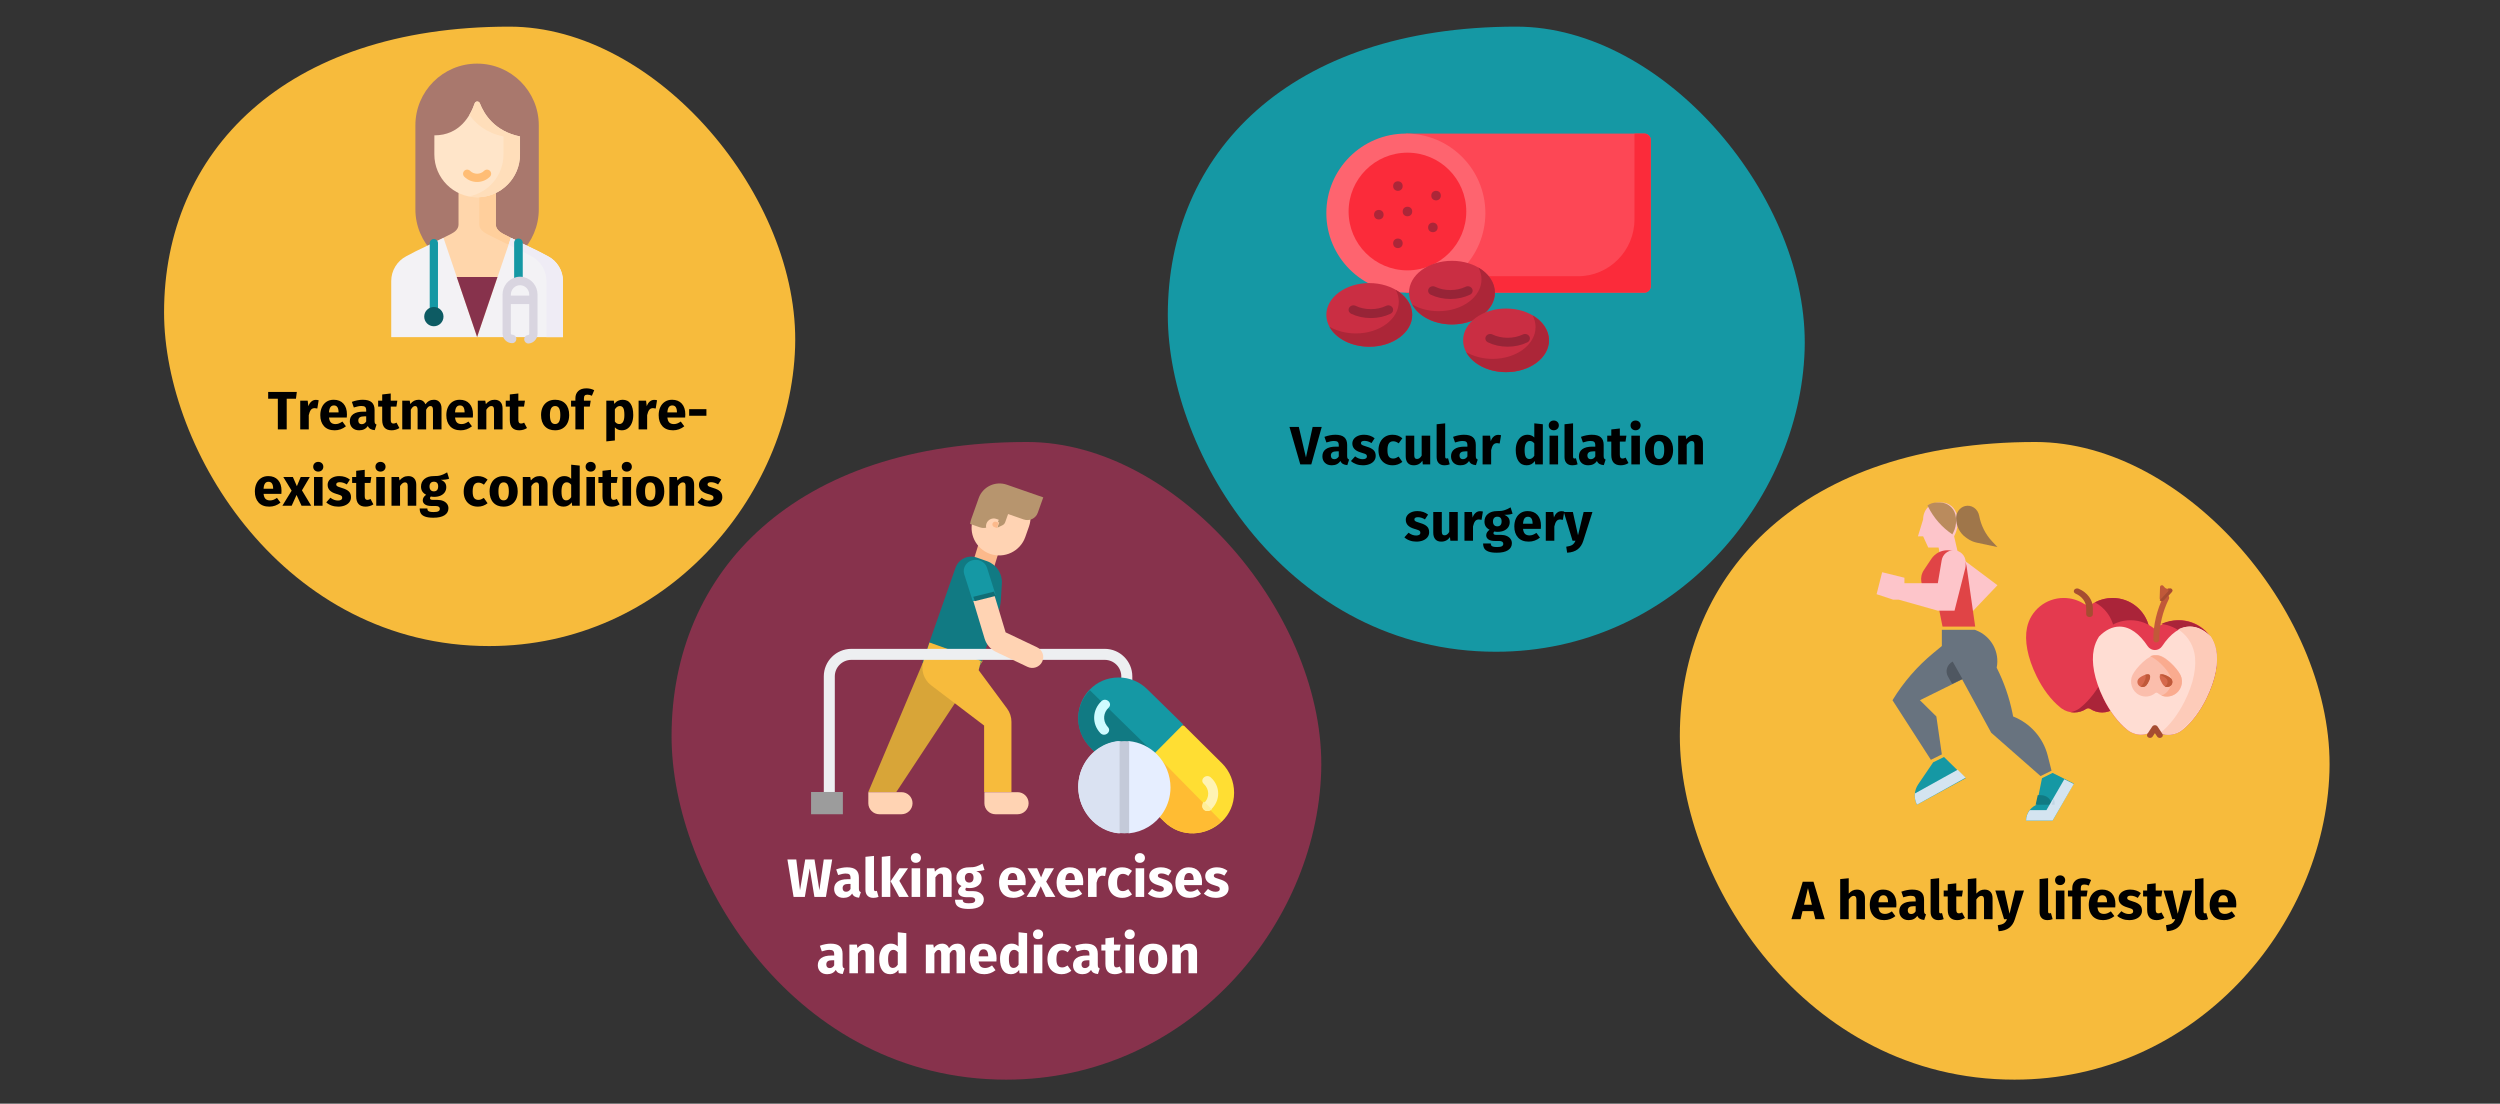 <?xml version="1.0" encoding="UTF-8"?>
<svg xmlns="http://www.w3.org/2000/svg" xmlns:xlink="http://www.w3.org/1999/xlink" width="786px" height="347px" viewBox="0 0 786 347" version="1.1">
  <rect x="0" y="0" width="786" height="347" fill="#333333" stroke="none"/>
  <title>periphere-arterielle-verschlusskrankheit-behandlung-en</title>
  <g id="Page-1" stroke="none" stroke-width="1" fill="none" fill-rule="evenodd">
    <g id="vorlage" transform="translate(-123, -34186)">
      <g id="periphere-arterielle-verschlusskrankheit-behandlung-en" transform="translate(123, 34186)">
        <rect id="Rectangle" x="0" y="0" width="786" height="346.964"></rect>
        <g id="Group-68" transform="translate(51.583, 8.375)">
          <g id="Group">
            <path d="M102.21,194.746 C157.435,194.746 196.853,148.036 198.4,100.769 C199.946,53.502 154.87,0 108.584,0 C37.609,0 0,39.608 0,89.828 C0,133.51 37.904,194.746 102.21,194.746 Z" id="Oval-Copy-4" fill="#F7BB3C" fill-rule="nonzero"></path>
            <g id="Treatment-of-pre--ex" transform="translate(28.545, 113.722)" fill="#000000" fill-rule="nonzero">
              <polygon id="Path" points="13.192 1.122 12.92 3.264 10.013 3.264 10.013 12.903 7.225 12.903 7.225 3.264 4.182 3.264 4.182 1.122"></polygon>
              <path d="M19.159,3.621 C19.488,3.621 19.788,3.661 20.06,3.74 L19.635,6.341 C19.295,6.262 19.023,6.222 18.819,6.222 C18.286,6.222 17.881,6.406 17.604,6.774 C17.326,7.143 17.108,7.695 16.949,8.432 L16.949,12.903 L14.263,12.903 L14.263,3.876 L16.609,3.876 L16.83,5.627 C17.034,5.004 17.343,4.513 17.756,4.157 C18.17,3.8 18.638,3.621 19.159,3.621 Z" id="Path"></path>
              <path d="M28.951,8.211 C28.951,8.585 28.934,8.908 28.9,9.18 L23.307,9.18 C23.398,9.939 23.613,10.472 23.953,10.778 C24.293,11.084 24.763,11.237 25.364,11.237 C25.727,11.237 26.078,11.172 26.418,11.041 C26.758,10.911 27.126,10.71 27.523,10.438 L28.628,11.934 C27.574,12.773 26.401,13.192 25.109,13.192 C23.647,13.192 22.525,12.761 21.743,11.9 C20.961,11.039 20.57,9.883 20.57,8.432 C20.57,7.514 20.734,6.689 21.063,5.958 C21.392,5.228 21.873,4.649 22.508,4.224 C23.143,3.8 23.902,3.587 24.786,3.587 C26.089,3.587 27.109,3.995 27.846,4.811 C28.583,5.627 28.951,6.76 28.951,8.211 Z M26.316,7.446 C26.293,6.063 25.806,5.372 24.854,5.372 C24.389,5.372 24.029,5.542 23.774,5.882 C23.52,6.222 23.364,6.783 23.307,7.565 L26.316,7.565 L26.316,7.446 Z" id="Shape"></path>
              <path d="M37.638,10.285 C37.638,10.625 37.686,10.874 37.782,11.033 C37.879,11.192 38.035,11.311 38.25,11.39 L37.689,13.141 C37.134,13.096 36.68,12.974 36.329,12.775 C35.978,12.577 35.706,12.263 35.513,11.832 C34.924,12.739 34.017,13.192 32.793,13.192 C31.898,13.192 31.184,12.931 30.651,12.41 C30.118,11.889 29.852,11.209 29.852,10.37 C29.852,9.384 30.215,8.63 30.94,8.109 C31.665,7.588 32.714,7.327 34.085,7.327 L35.003,7.327 L35.003,6.936 C35.003,6.403 34.89,6.038 34.663,5.84 C34.436,5.641 34.04,5.542 33.473,5.542 C33.178,5.542 32.821,5.585 32.402,5.67 C31.983,5.755 31.552,5.871 31.11,6.018 L30.498,4.25 C31.065,4.035 31.645,3.87 32.24,3.757 C32.836,3.644 33.388,3.587 33.898,3.587 C35.19,3.587 36.136,3.853 36.737,4.386 C37.338,4.919 37.638,5.718 37.638,6.783 L37.638,10.285 Z M33.575,11.271 C34.187,11.271 34.663,10.982 35.003,10.404 L35.003,8.806 L34.34,8.806 C33.728,8.806 33.272,8.914 32.971,9.129 C32.671,9.344 32.521,9.679 32.521,10.132 C32.521,10.495 32.614,10.775 32.801,10.973 C32.989,11.172 33.246,11.271 33.575,11.271 Z" id="Shape"></path>
              <path d="M45.441,12.478 C45.112,12.705 44.73,12.88 44.294,13.005 C43.857,13.13 43.424,13.192 42.993,13.192 C41.021,13.181 40.035,12.093 40.035,9.928 L40.035,5.746 L38.76,5.746 L38.76,3.876 L40.035,3.876 L40.035,1.921 L42.721,1.615 L42.721,3.876 L44.795,3.876 L44.506,5.746 L42.721,5.746 L42.721,9.894 C42.721,10.313 42.789,10.614 42.925,10.795 C43.061,10.976 43.276,11.067 43.571,11.067 C43.877,11.067 44.2,10.971 44.54,10.778 L45.441,12.478 Z" id="Path"></path>
              <path d="M56.321,3.587 C57.035,3.587 57.607,3.828 58.038,4.309 C58.469,4.791 58.684,5.457 58.684,6.307 L58.684,12.903 L55.998,12.903 L55.998,6.766 C55.998,5.961 55.743,5.559 55.233,5.559 C54.95,5.559 54.7,5.655 54.485,5.848 C54.27,6.041 54.06,6.335 53.856,6.732 L53.856,12.903 L51.17,12.903 L51.17,6.766 C51.17,5.961 50.915,5.559 50.405,5.559 C50.133,5.559 49.886,5.658 49.666,5.856 C49.444,6.055 49.232,6.347 49.028,6.732 L49.028,12.903 L46.342,12.903 L46.342,3.876 L48.688,3.876 L48.875,4.93 C49.226,4.477 49.614,4.139 50.039,3.918 C50.465,3.697 50.949,3.587 51.493,3.587 C52.003,3.587 52.442,3.712 52.81,3.961 C53.179,4.21 53.448,4.562 53.618,5.015 C53.981,4.528 54.38,4.168 54.816,3.936 C55.253,3.703 55.754,3.587 56.321,3.587 Z" id="Path"></path>
              <path d="M68.578,8.211 C68.578,8.585 68.561,8.908 68.527,9.18 L62.934,9.18 C63.025,9.939 63.24,10.472 63.58,10.778 C63.92,11.084 64.39,11.237 64.991,11.237 C65.354,11.237 65.705,11.172 66.045,11.041 C66.385,10.911 66.753,10.71 67.15,10.438 L68.255,11.934 C67.201,12.773 66.028,13.192 64.736,13.192 C63.274,13.192 62.152,12.761 61.37,11.9 C60.588,11.039 60.197,9.883 60.197,8.432 C60.197,7.514 60.361,6.689 60.69,5.958 C61.019,5.228 61.5,4.649 62.135,4.224 C62.77,3.8 63.529,3.587 64.413,3.587 C65.716,3.587 66.736,3.995 67.473,4.811 C68.21,5.627 68.578,6.76 68.578,8.211 Z M65.943,7.446 C65.92,6.063 65.433,5.372 64.481,5.372 C64.016,5.372 63.657,5.542 63.401,5.882 C63.147,6.222 62.991,6.783 62.934,7.565 L65.943,7.565 L65.943,7.446 Z" id="Shape"></path>
              <path d="M75.378,3.587 C76.16,3.587 76.772,3.825 77.214,4.301 C77.656,4.777 77.877,5.446 77.877,6.307 L77.877,12.903 L75.191,12.903 L75.191,6.766 C75.191,6.313 75.12,5.998 74.978,5.822 C74.837,5.647 74.624,5.559 74.341,5.559 C73.797,5.559 73.276,5.95 72.777,6.732 L72.777,12.903 L70.091,12.903 L70.091,3.876 L72.437,3.876 L72.624,4.947 C73.009,4.494 73.426,4.154 73.874,3.927 C74.321,3.7 74.823,3.587 75.378,3.587 Z" id="Path"></path>
              <path d="M85.561,12.478 C85.232,12.705 84.85,12.88 84.413,13.005 C83.977,13.13 83.544,13.192 83.113,13.192 C81.141,13.181 80.155,12.093 80.155,9.928 L80.155,5.746 L78.88,5.746 L78.88,3.876 L80.155,3.876 L80.155,1.921 L82.841,1.615 L82.841,3.876 L84.915,3.876 L84.626,5.746 L82.841,5.746 L82.841,9.894 C82.841,10.313 82.909,10.614 83.045,10.795 C83.181,10.976 83.396,11.067 83.691,11.067 C83.997,11.067 84.32,10.971 84.66,10.778 L85.561,12.478 Z" id="Path"></path>
              <path d="M94.401,3.587 C95.784,3.587 96.866,4.009 97.648,4.854 C98.43,5.698 98.821,6.879 98.821,8.398 C98.821,9.361 98.642,10.203 98.285,10.922 C97.928,11.642 97.418,12.2 96.755,12.597 C96.093,12.994 95.308,13.192 94.401,13.192 C93.03,13.192 91.95,12.77 91.162,11.925 C90.375,11.081 89.981,9.9 89.981,8.381 C89.981,7.418 90.159,6.576 90.516,5.856 C90.874,5.137 91.383,4.579 92.046,4.182 C92.71,3.785 93.494,3.587 94.401,3.587 Z M94.401,5.559 C93.857,5.559 93.449,5.788 93.177,6.247 C92.905,6.707 92.769,7.418 92.769,8.381 C92.769,9.367 92.902,10.087 93.168,10.54 C93.435,10.993 93.846,11.22 94.401,11.22 C94.945,11.22 95.353,10.991 95.625,10.531 C95.897,10.072 96.033,9.361 96.033,8.398 C96.033,7.412 95.9,6.692 95.633,6.239 C95.367,5.786 94.956,5.559 94.401,5.559 Z" id="Shape"></path>
              <path d="M104.55,1.989 C104.165,1.989 103.887,2.08 103.717,2.261 C103.547,2.442 103.462,2.748 103.462,3.179 L103.462,3.876 L105.587,3.876 L105.298,5.746 L103.462,5.746 L103.462,12.903 L100.776,12.903 L100.776,5.746 L99.416,5.746 L99.416,3.876 L100.776,3.876 L100.776,3.077 C100.776,2.17 101.073,1.431 101.668,0.859 C102.263,0.286 103.116,0 104.227,0 C105.122,0 105.944,0.193 106.692,0.578 L105.961,2.329 C105.508,2.102 105.037,1.989 104.55,1.989 Z" id="Path"></path>
              <path d="M115.6,3.587 C116.733,3.587 117.578,4.006 118.133,4.845 C118.688,5.684 118.966,6.857 118.966,8.364 C118.966,9.293 118.822,10.123 118.532,10.854 C118.243,11.585 117.827,12.158 117.283,12.572 C116.739,12.985 116.104,13.192 115.379,13.192 C114.472,13.192 113.741,12.88 113.186,12.257 L113.186,16.388 L110.5,16.677 L110.5,3.876 L112.863,3.876 L112.999,4.879 C113.35,4.437 113.753,4.111 114.206,3.901 C114.659,3.692 115.124,3.587 115.6,3.587 Z M114.563,11.22 C115.64,11.22 116.178,10.279 116.178,8.398 C116.178,7.333 116.059,6.593 115.821,6.179 C115.583,5.766 115.226,5.559 114.75,5.559 C114.444,5.559 114.158,5.65 113.891,5.831 C113.625,6.012 113.39,6.273 113.186,6.613 L113.186,10.421 C113.549,10.954 114.008,11.22 114.563,11.22 Z" id="Shape"></path>
              <path d="M125.545,3.621 C125.874,3.621 126.174,3.661 126.446,3.74 L126.021,6.341 C125.681,6.262 125.409,6.222 125.205,6.222 C124.672,6.222 124.267,6.406 123.99,6.774 C123.712,7.143 123.494,7.695 123.335,8.432 L123.335,12.903 L120.649,12.903 L120.649,3.876 L122.995,3.876 L123.216,5.627 C123.42,5.004 123.729,4.513 124.142,4.157 C124.556,3.8 125.024,3.621 125.545,3.621 Z" id="Path"></path>
              <path d="M135.337,8.211 C135.337,8.585 135.32,8.908 135.286,9.18 L129.693,9.18 C129.784,9.939 129.999,10.472 130.339,10.778 C130.679,11.084 131.149,11.237 131.75,11.237 C132.113,11.237 132.464,11.172 132.804,11.041 C133.144,10.911 133.512,10.71 133.909,10.438 L135.014,11.934 C133.96,12.773 132.787,13.192 131.495,13.192 C130.033,13.192 128.911,12.761 128.129,11.9 C127.347,11.039 126.956,9.883 126.956,8.432 C126.956,7.514 127.12,6.689 127.449,5.958 C127.778,5.228 128.259,4.649 128.894,4.224 C129.529,3.8 130.288,3.587 131.172,3.587 C132.475,3.587 133.495,3.995 134.232,4.811 C134.969,5.627 135.337,6.76 135.337,8.211 Z M132.702,7.446 C132.679,6.063 132.192,5.372 131.24,5.372 C130.775,5.372 130.416,5.542 130.161,5.882 C129.905,6.222 129.75,6.783 129.693,7.565 L132.702,7.565 L132.702,7.446 Z" id="Shape"></path>
              <polygon id="Path" points="136.544 8.619 136.544 6.545 141.967 6.545 141.967 8.619"></polygon>
              <path d="M8.381,32.211 C8.381,32.585 8.364,32.908 8.33,33.18 L2.737,33.18 C2.828,33.939 3.043,34.472 3.383,34.778 C3.723,35.084 4.193,35.237 4.794,35.237 C5.157,35.237 5.508,35.172 5.848,35.041 C6.188,34.911 6.556,34.71 6.953,34.438 L8.058,35.934 C7.004,36.773 5.831,37.192 4.539,37.192 C3.077,37.192 1.955,36.761 1.173,35.9 C0.391,35.039 0,33.883 0,32.432 C0,31.514 0.164,30.689 0.493,29.959 C0.822,29.227 1.303,28.649 1.938,28.224 C2.573,27.799 3.332,27.587 4.216,27.587 C5.519,27.587 6.539,27.995 7.276,28.811 C8.013,29.627 8.381,30.76 8.381,32.211 Z M5.746,31.446 C5.723,30.063 5.236,29.372 4.284,29.372 C3.819,29.372 3.459,29.542 3.204,29.882 C2.95,30.222 2.794,30.783 2.737,31.565 L5.746,31.565 L5.746,31.446 Z" id="Shape"></path>
              <polygon id="Path" points="14.807 32.075 17.714 36.903 14.671 36.903 13.107 33.52 11.577 36.903 8.653 36.903 11.56 32.16 8.942 27.876 11.951 27.876 13.209 30.766 14.416 27.876 17.272 27.876"></polygon>
              <path d="M21.284,27.876 L21.284,36.903 L18.598,36.903 L18.598,27.876 L21.284,27.876 Z M19.924,23.116 C20.389,23.116 20.771,23.261 21.072,23.549 C21.372,23.838 21.522,24.204 21.522,24.646 C21.522,25.088 21.372,25.453 21.072,25.742 C20.771,26.032 20.389,26.176 19.924,26.176 C19.459,26.176 19.08,26.032 18.785,25.742 C18.49,25.453 18.343,25.088 18.343,24.646 C18.343,24.204 18.49,23.838 18.785,23.549 C19.08,23.261 19.459,23.116 19.924,23.116 Z" id="Shape"></path>
              <path d="M26.571,27.587 C27.217,27.587 27.823,27.683 28.39,27.876 C28.957,28.069 29.455,28.341 29.886,28.692 L28.9,30.205 C28.163,29.74 27.421,29.508 26.673,29.508 C26.322,29.508 26.052,29.567 25.866,29.686 C25.678,29.805 25.585,29.973 25.585,30.188 C25.585,30.358 25.628,30.497 25.712,30.605 C25.797,30.712 25.97,30.823 26.231,30.936 C26.492,31.049 26.894,31.185 27.438,31.344 C28.379,31.616 29.078,31.97 29.538,32.407 C29.997,32.843 30.226,33.446 30.226,34.217 C30.226,34.829 30.05,35.359 29.699,35.806 C29.348,36.254 28.866,36.597 28.254,36.835 C27.642,37.073 26.962,37.192 26.214,37.192 C25.455,37.192 24.749,37.073 24.098,36.835 C23.446,36.597 22.893,36.268 22.44,35.849 L23.749,34.387 C24.508,34.976 25.307,35.271 26.146,35.271 C26.554,35.271 26.874,35.197 27.107,35.05 C27.339,34.903 27.455,34.693 27.455,34.421 C27.455,34.206 27.41,34.036 27.319,33.911 C27.228,33.786 27.053,33.67 26.792,33.562 C26.531,33.455 26.118,33.322 25.551,33.163 C24.656,32.902 23.987,32.54 23.545,32.075 C23.103,31.61 22.882,31.032 22.882,30.341 C22.882,29.82 23.032,29.352 23.332,28.939 C23.633,28.525 24.064,28.196 24.625,27.953 C25.186,27.709 25.834,27.587 26.571,27.587 Z" id="Path"></path>
              <path d="M37.264,36.478 C36.935,36.705 36.553,36.88 36.117,37.005 C35.68,37.13 35.247,37.192 34.816,37.192 C32.844,37.181 31.858,36.093 31.858,33.928 L31.858,29.746 L30.583,29.746 L30.583,27.876 L31.858,27.876 L31.858,25.921 L34.544,25.615 L34.544,27.876 L36.618,27.876 L36.329,29.746 L34.544,29.746 L34.544,33.894 C34.544,34.313 34.612,34.614 34.748,34.795 C34.884,34.976 35.099,35.067 35.394,35.067 C35.7,35.067 36.023,34.971 36.363,34.778 L37.264,36.478 Z" id="Path"></path>
              <path d="M40.851,27.876 L40.851,36.903 L38.165,36.903 L38.165,27.876 L40.851,27.876 Z M39.491,23.116 C39.956,23.116 40.338,23.261 40.639,23.549 C40.939,23.838 41.089,24.204 41.089,24.646 C41.089,25.088 40.939,25.453 40.639,25.742 C40.338,26.032 39.956,26.176 39.491,26.176 C39.026,26.176 38.647,26.032 38.352,25.742 C38.057,25.453 37.91,25.088 37.91,24.646 C37.91,24.204 38.057,23.838 38.352,23.549 C38.647,23.261 39.026,23.116 39.491,23.116 Z" id="Shape"></path>
              <path d="M48.246,27.587 C49.028,27.587 49.64,27.825 50.082,28.301 C50.524,28.777 50.745,29.446 50.745,30.307 L50.745,36.903 L48.059,36.903 L48.059,30.766 C48.059,30.313 47.988,29.998 47.846,29.823 C47.705,29.647 47.492,29.559 47.209,29.559 C46.665,29.559 46.144,29.95 45.645,30.732 L45.645,36.903 L42.959,36.903 L42.959,27.876 L45.305,27.876 L45.492,28.947 C45.877,28.494 46.294,28.154 46.742,27.927 C47.189,27.7 47.691,27.587 48.246,27.587 Z" id="Path"></path>
              <path d="M61.081,28.403 C60.492,28.641 59.625,28.76 58.48,28.76 C59.069,29.009 59.5,29.315 59.772,29.678 C60.044,30.041 60.18,30.511 60.18,31.089 C60.18,31.667 60.027,32.185 59.721,32.645 C59.415,33.103 58.976,33.463 58.404,33.724 C57.831,33.985 57.16,34.115 56.389,34.115 C56.026,34.115 55.681,34.081 55.352,34.013 C55.261,34.058 55.191,34.129 55.139,34.225 C55.089,34.322 55.063,34.421 55.063,34.523 C55.063,34.693 55.128,34.826 55.258,34.922 C55.389,35.019 55.652,35.067 56.049,35.067 L57.409,35.067 C58.1,35.067 58.707,35.18 59.228,35.407 C59.749,35.634 60.152,35.945 60.435,36.342 C60.718,36.739 60.86,37.186 60.86,37.685 C60.86,38.626 60.455,39.359 59.645,39.886 C58.834,40.413 57.664,40.677 56.134,40.677 C55.035,40.677 54.168,40.561 53.533,40.328 C52.898,40.096 52.453,39.77 52.199,39.351 C51.944,38.932 51.816,38.405 51.816,37.77 L54.23,37.77 C54.23,38.042 54.284,38.257 54.392,38.416 C54.499,38.575 54.695,38.694 54.978,38.773 C55.261,38.852 55.669,38.892 56.202,38.892 C56.939,38.892 57.449,38.804 57.732,38.629 C58.015,38.453 58.157,38.201 58.157,37.872 C58.157,37.6 58.049,37.385 57.834,37.226 C57.619,37.067 57.296,36.988 56.865,36.988 L55.556,36.988 C54.627,36.988 53.932,36.821 53.474,36.486 C53.014,36.152 52.785,35.724 52.785,35.203 C52.785,34.874 52.881,34.554 53.074,34.242 C53.267,33.931 53.527,33.673 53.856,33.469 C53.289,33.163 52.879,32.803 52.623,32.389 C52.368,31.976 52.241,31.474 52.241,30.885 C52.241,29.876 52.604,29.075 53.329,28.48 C54.054,27.884 55.012,27.587 56.202,27.587 C57.109,27.61 57.877,27.519 58.505,27.315 C59.135,27.111 59.783,26.811 60.452,26.414 L61.081,28.403 Z M56.27,29.355 C55.851,29.355 55.519,29.488 55.276,29.755 C55.032,30.021 54.91,30.386 54.91,30.851 C54.91,31.338 55.032,31.715 55.276,31.982 C55.519,32.248 55.851,32.381 56.27,32.381 C56.712,32.381 57.049,32.251 57.282,31.99 C57.514,31.729 57.63,31.338 57.63,30.817 C57.63,29.842 57.177,29.355 56.27,29.355 Z" id="Shape"></path>
              <path d="M70.074,27.587 C70.697,27.587 71.258,27.678 71.757,27.859 C72.256,28.04 72.726,28.318 73.168,28.692 L72.012,30.29 C71.445,29.859 70.873,29.644 70.295,29.644 C69.694,29.644 69.241,29.865 68.935,30.307 C68.629,30.749 68.476,31.463 68.476,32.449 C68.476,33.401 68.629,34.075 68.935,34.472 C69.241,34.869 69.683,35.067 70.261,35.067 C70.567,35.067 70.845,35.019 71.094,34.922 C71.343,34.826 71.644,34.67 71.995,34.455 L73.168,36.121 C72.273,36.835 71.258,37.192 70.125,37.192 C69.207,37.192 68.414,36.996 67.745,36.605 C67.076,36.215 66.561,35.665 66.198,34.956 C65.835,34.248 65.654,33.418 65.654,32.466 C65.654,31.514 65.835,30.67 66.198,29.933 C66.561,29.196 67.076,28.621 67.745,28.207 C68.414,27.794 69.19,27.587 70.074,27.587 Z" id="Path"></path>
              <path d="M78.217,27.587 C79.6,27.587 80.682,28.009 81.464,28.854 C82.246,29.698 82.637,30.879 82.637,32.398 C82.637,33.361 82.459,34.203 82.102,34.922 C81.745,35.642 81.234,36.2 80.572,36.597 C79.909,36.994 79.124,37.192 78.217,37.192 C76.846,37.192 75.766,36.77 74.978,35.925 C74.191,35.081 73.797,33.9 73.797,32.381 C73.797,31.418 73.975,30.576 74.332,29.857 C74.689,29.137 75.2,28.579 75.862,28.182 C76.525,27.785 77.31,27.587 78.217,27.587 Z M78.217,29.559 C77.673,29.559 77.265,29.788 76.993,30.247 C76.721,30.706 76.585,31.418 76.585,32.381 C76.585,33.367 76.718,34.087 76.984,34.54 C77.251,34.993 77.662,35.22 78.217,35.22 C78.761,35.22 79.169,34.99 79.441,34.532 C79.713,34.072 79.849,33.361 79.849,32.398 C79.849,31.412 79.716,30.692 79.45,30.239 C79.183,29.786 78.772,29.559 78.217,29.559 Z" id="Shape"></path>
              <path d="M89.522,27.587 C90.304,27.587 90.916,27.825 91.358,28.301 C91.8,28.777 92.021,29.446 92.021,30.307 L92.021,36.903 L89.335,36.903 L89.335,30.766 C89.335,30.313 89.264,29.998 89.123,29.823 C88.981,29.647 88.768,29.559 88.485,29.559 C87.941,29.559 87.42,29.95 86.921,30.732 L86.921,36.903 L84.235,36.903 L84.235,27.876 L86.581,27.876 L86.768,28.947 C87.153,28.494 87.57,28.154 88.017,27.927 C88.465,27.7 88.967,27.587 89.522,27.587 Z" id="Path"></path>
              <path d="M102.136,24.289 L102.136,36.903 L99.756,36.903 L99.62,35.849 C98.985,36.744 98.13,37.192 97.053,37.192 C95.931,37.192 95.078,36.761 94.495,35.9 C93.911,35.039 93.619,33.86 93.619,32.364 C93.619,31.446 93.772,30.624 94.078,29.899 C94.384,29.174 94.817,28.607 95.379,28.199 C95.939,27.791 96.583,27.587 97.308,27.587 C98.169,27.587 98.883,27.87 99.45,28.437 L99.45,24 L102.136,24.289 Z M97.886,35.22 C98.509,35.22 99.031,34.88 99.45,34.2 L99.45,30.307 C99.235,30.046 99.016,29.854 98.796,29.729 C98.575,29.604 98.322,29.542 98.039,29.542 C97.54,29.542 97.144,29.774 96.849,30.239 C96.554,30.704 96.407,31.418 96.407,32.381 C96.407,33.435 96.534,34.172 96.79,34.591 C97.044,35.01 97.41,35.22 97.886,35.22 Z" id="Shape"></path>
              <path d="M106.93,27.876 L106.93,36.903 L104.244,36.903 L104.244,27.876 L106.93,27.876 Z M105.57,23.116 C106.035,23.116 106.417,23.261 106.718,23.549 C107.018,23.838 107.168,24.204 107.168,24.646 C107.168,25.088 107.018,25.453 106.718,25.742 C106.417,26.032 106.035,26.176 105.57,26.176 C105.105,26.176 104.726,26.032 104.431,25.742 C104.136,25.453 103.989,25.088 103.989,24.646 C103.989,24.204 104.136,23.838 104.431,23.549 C104.726,23.261 105.105,23.116 105.57,23.116 Z" id="Shape"></path>
              <path d="M114.699,36.478 C114.37,36.705 113.988,36.88 113.552,37.005 C113.115,37.13 112.682,37.192 112.251,37.192 C110.279,37.181 109.293,36.093 109.293,33.928 L109.293,29.746 L108.018,29.746 L108.018,27.876 L109.293,27.876 L109.293,25.921 L111.979,25.615 L111.979,27.876 L114.053,27.876 L113.764,29.746 L111.979,29.746 L111.979,33.894 C111.979,34.313 112.047,34.614 112.183,34.795 C112.319,34.976 112.534,35.067 112.829,35.067 C113.135,35.067 113.458,34.971 113.798,34.778 L114.699,36.478 Z" id="Path"></path>
              <path d="M118.286,27.876 L118.286,36.903 L115.6,36.903 L115.6,27.876 L118.286,27.876 Z M116.926,23.116 C117.391,23.116 117.773,23.261 118.073,23.549 C118.374,23.838 118.524,24.204 118.524,24.646 C118.524,25.088 118.374,25.453 118.073,25.742 C117.773,26.032 117.391,26.176 116.926,26.176 C116.461,26.176 116.082,26.032 115.787,25.742 C115.492,25.453 115.345,25.088 115.345,24.646 C115.345,24.204 115.492,23.838 115.787,23.549 C116.082,23.261 116.461,23.116 116.926,23.116 Z" id="Shape"></path>
              <path d="M124.304,27.587 C125.687,27.587 126.769,28.009 127.551,28.854 C128.333,29.698 128.724,30.879 128.724,32.398 C128.724,33.361 128.546,34.203 128.189,34.922 C127.832,35.642 127.322,36.2 126.659,36.597 C125.996,36.994 125.211,37.192 124.304,37.192 C122.933,37.192 121.853,36.77 121.066,35.925 C120.278,35.081 119.884,33.9 119.884,32.381 C119.884,31.418 120.062,30.576 120.419,29.857 C120.776,29.137 121.287,28.579 121.95,28.182 C122.612,27.785 123.397,27.587 124.304,27.587 Z M124.304,29.559 C123.76,29.559 123.352,29.788 123.08,30.247 C122.808,30.706 122.672,31.418 122.672,32.381 C122.672,33.367 122.805,34.087 123.072,34.54 C123.338,34.993 123.749,35.22 124.304,35.22 C124.848,35.22 125.256,34.99 125.528,34.532 C125.8,34.072 125.936,33.361 125.936,32.398 C125.936,31.412 125.803,30.692 125.537,30.239 C125.27,29.786 124.859,29.559 124.304,29.559 Z" id="Shape"></path>
              <path d="M135.609,27.587 C136.391,27.587 137.003,27.825 137.445,28.301 C137.887,28.777 138.108,29.446 138.108,30.307 L138.108,36.903 L135.422,36.903 L135.422,30.766 C135.422,30.313 135.351,29.998 135.209,29.823 C135.068,29.647 134.855,29.559 134.572,29.559 C134.028,29.559 133.507,29.95 133.008,30.732 L133.008,36.903 L130.322,36.903 L130.322,27.876 L132.668,27.876 L132.855,28.947 C133.24,28.494 133.657,28.154 134.105,27.927 C134.552,27.7 135.054,27.587 135.609,27.587 Z" id="Path"></path>
              <path d="M143.31,27.587 C143.956,27.587 144.562,27.683 145.129,27.876 C145.696,28.069 146.194,28.341 146.625,28.692 L145.639,30.205 C144.902,29.74 144.16,29.508 143.412,29.508 C143.061,29.508 142.792,29.567 142.605,29.686 C142.417,29.805 142.324,29.973 142.324,30.188 C142.324,30.358 142.367,30.497 142.452,30.605 C142.536,30.712 142.709,30.823 142.97,30.936 C143.231,31.049 143.633,31.185 144.177,31.344 C145.118,31.616 145.817,31.97 146.276,32.407 C146.736,32.843 146.965,33.446 146.965,34.217 C146.965,34.829 146.789,35.359 146.438,35.806 C146.087,36.254 145.605,36.597 144.993,36.835 C144.381,37.073 143.701,37.192 142.953,37.192 C142.194,37.192 141.488,37.073 140.837,36.835 C140.185,36.597 139.632,36.268 139.179,35.849 L140.488,34.387 C141.247,34.976 142.046,35.271 142.885,35.271 C143.293,35.271 143.613,35.197 143.845,35.05 C144.078,34.903 144.194,34.693 144.194,34.421 C144.194,34.206 144.149,34.036 144.058,33.911 C143.967,33.786 143.792,33.67 143.531,33.562 C143.27,33.455 142.857,33.322 142.29,33.163 C141.395,32.902 140.726,32.54 140.284,32.075 C139.842,31.61 139.621,31.032 139.621,30.341 C139.621,29.82 139.771,29.352 140.071,28.939 C140.372,28.525 140.803,28.196 141.363,27.953 C141.924,27.709 142.573,27.587 143.31,27.587 Z" id="Path"></path>
            </g>
            <g id="doctor9" transform="translate(71.417, 11.625)">
              <g id="Group">
                <g id="Path">
                  <path d="M7.597,45.79 C7.597,56.498 16.288,65.179 27.001,65.179 C37.714,65.179 46.398,56.498 46.398,45.79 L46.398,19.404 C46.398,8.687 37.712,0 26.998,0 C16.283,0 7.597,8.687 7.597,19.404 L7.597,45.79 Z" fill="#A9786D" fill-rule="nonzero"></path>
                  <g id="Group" transform="translate(0, 5.28)">
                    <g id="Path" transform="translate(13.403, 0)">
                      <path d="M19.483,45.299 L19.483,31.237 L7.758,31.237 L7.758,45.299 C7.758,46.688 6.704,47.607 5.467,48.237 C4.157,48.905 0,50.982 0,50.982 L13.597,80.672 L27.193,50.982 C27.193,50.982 23.107,48.962 21.772,48.237 C20.612,47.606 19.483,46.687 19.483,45.299 L19.483,45.299 Z" fill="#FFD6AB" fill-rule="nonzero"></path>
                      <path d="M21.772,48.237 C20.612,47.606 19.483,46.687 19.483,45.299 L19.483,31.237 L14.287,31.237 L14.287,45.299 C14.287,46.687 15.416,47.606 16.576,48.237 C17.591,48.788 23.49,51.671 26.259,53.022 L27.193,50.982 C27.193,50.982 23.107,48.962 21.772,48.237 L21.772,48.237 Z" fill="#FFCF9C" fill-rule="nonzero"></path>
                      <g id="Group" transform="translate(0.155, 0)">
                        <path d="M18.759,0.434 C18.757,0.449 18.753,0.464 18.751,0.478 L18.762,0.478 C18.761,0.464 18.759,0.449 18.759,0.434 Z" id="Path"></path>
                        <path d="M12.676,7.222 C11.324,11.184 7.911,17.277 0.011,17.277 L0,23.279 C0,30.712 6.026,36.737 13.458,36.737 L13.472,36.737 C20.905,36.737 26.931,30.712 26.931,23.279 L26.931,17.624 C18.946,15.983 15.633,10.63 14.306,7.189 C14.014,6.431 12.938,6.453 12.676,7.222 L12.676,7.222 Z" id="Path" fill="#FFE5C9" fill-rule="nonzero"></path>
                        <path d="M14.306,7.189 C14.014,6.431 12.938,6.453 12.676,7.222 C12.302,8.317 11.77,9.574 11.03,10.821 C12.978,13.625 16.257,16.498 21.734,17.623 L21.734,23.279 C21.734,29.825 17.06,35.276 10.867,36.485 C11.706,36.648 12.572,36.736 13.458,36.736 L13.472,36.736 C20.905,36.736 26.931,30.711 26.931,23.279 L26.931,17.623 C18.946,15.983 15.633,10.63 14.306,7.189 Z" id="Path" fill="#FFDEBA" fill-rule="nonzero"></path>
                      </g>
                    </g>
                    <path d="M54,80.72 L54,63.082 C54,59.803 52.177,56.795 49.268,55.275 L46.295,53.721 L37.624,49.51 L26.999,80.672 L27.001,80.672 L16.435,49.51 L7.705,53.721 L4.732,55.275 C1.823,56.795 0,59.803 0,63.082 L0,80.72 L54,80.72 Z" id="Path" fill="#F3F2F5" fill-rule="nonzero"></path>
                    <path d="M49.268,55.275 L46.295,53.721 L37.624,49.51 L36.886,51.676 L41.098,53.721 L44.071,55.275 C46.98,56.795 48.804,59.803 48.804,63.082 L48.804,80.72 L54,80.72 L54,63.082 C54,59.803 52.177,56.795 49.268,55.275 Z" id="Path" fill="#EFECF5" fill-rule="nonzero"></path>
                  </g>
                  <polygon fill="#87324C" fill-rule="nonzero" points="33.41 67.081 27.001 85.952 20.592 67.081"></polygon>
                </g>
                <g transform="translate(10.372, 55.137)" fill-rule="nonzero">
                  <path d="M3.03,0 C2.313,0 1.731,0.581 1.731,1.298 L1.731,22.851 C1.731,23.568 2.313,24.149 3.03,24.149 C3.747,24.149 4.329,23.568 4.329,22.851 L4.329,1.298 C4.329,0.581 3.747,0 3.03,0 Z" id="Path" fill="#1598A4"></path>
                  <ellipse id="Oval" fill="#0D5B63" cx="3.031" cy="24.409" rx="3.031" ry="3.029"></ellipse>
                </g>
                <path d="M27.001,37.215 C25.539,37.215 24.078,36.659 22.965,35.547 C22.458,35.04 22.458,34.218 22.965,33.711 C23.473,33.204 24.295,33.204 24.802,33.711 C26.014,34.922 27.987,34.922 29.199,33.711 C29.706,33.204 30.529,33.204 31.036,33.711 C31.543,34.218 31.543,35.04 31.036,35.547 C29.923,36.659 28.462,37.215 27.001,37.215 L27.001,37.215 Z" id="Path" fill="#FFBD75" fill-rule="nonzero"></path>
              </g>
              <g id="Group" transform="translate(37, 55)">
                <path d="M3,14.796 C1.346,14.796 0,16.093 0,17.687 L0,18 L6,18 L6,17.687 C6,16.093 4.654,14.796 3,14.796 L3,14.796 Z" id="Path"></path>
                <path d="M4.354,12.345 L4.354,1.304 C4.354,0.584 3.748,0 3,0 C2.252,0 1.646,0.584 1.646,1.304 L1.646,12.345 C1.646,12.345 1.646,13.565 3,13.565 C4.354,13.565 4.354,12.345 4.354,12.345 Z" id="Path" fill="#1598A4" fill-rule="nonzero"></path>
              </g>
              <path d="M41.805,67.174 C41.805,67.174 41.327,67 40.5,67 C39.673,67 39.195,67.174 39.195,67.174 C36.791,67.773 35,69.988 35,72.621 L35,84.833 C35,86.518 36.344,87.888 37.997,87.888 L38.035,87.888 C38.755,87.888 39.339,87.293 39.339,86.558 C39.339,85.824 38.755,85.228 38.035,85.228 L37.997,85.228 C37.783,85.228 37.609,85.051 37.609,84.833 L37.609,75.601 L43.391,75.601 L43.391,84.949 C43.391,85.156 43.232,85.329 43.03,85.343 C42.311,85.394 41.769,86.029 41.819,86.762 C41.866,87.464 42.439,88 43.119,88 C43.149,88 43.18,87.999 43.21,87.997 C44.775,87.886 46,86.547 46,84.949 L46,72.621 C46,69.988 44.21,67.773 41.805,67.174 L41.805,67.174 Z M43.391,72.941 L37.609,72.941 L37.609,72.621 C37.609,70.996 38.906,69.674 40.5,69.674 C42.094,69.674 43.391,70.996 43.391,72.621 L43.391,72.941 Z" id="Shape" fill="#D9D5E0" fill-rule="nonzero"></path>
            </g>
          </g>
          <g id="Group" transform="translate(315.574, 0)" fill-rule="nonzero">
            <path d="M103.149,196.535 C158.881,196.535 198.661,149.395 200.221,101.695 C201.782,53.995 156.292,0 109.581,0 C37.955,0 0,39.972 0,90.653 C0,134.736 38.252,196.535 103.149,196.535 Z" id="Oval-Copy-4-2" fill="#1598A4"></path>
            <g id="Vascular-dilation-su" transform="translate(38.249, 123.838)" fill="#000000">
              <polygon id="Path" points="10.149 2.006 6.868 13.787 3.4 13.787 0 2.006 2.941 2.006 5.185 11.611 7.293 2.006"></polygon>
              <path d="M18.139,11.169 C18.139,11.509 18.187,11.758 18.284,11.917 C18.38,12.076 18.536,12.195 18.751,12.274 L18.19,14.025 C17.635,13.98 17.181,13.858 16.83,13.659 C16.479,13.461 16.207,13.147 16.014,12.716 C15.425,13.623 14.518,14.076 13.294,14.076 C12.399,14.076 11.685,13.815 11.152,13.294 C10.619,12.773 10.353,12.093 10.353,11.254 C10.353,10.268 10.716,9.514 11.441,8.993 C12.166,8.472 13.215,8.211 14.586,8.211 L15.504,8.211 L15.504,7.82 C15.504,7.287 15.391,6.922 15.164,6.723 C14.937,6.525 14.541,6.426 13.974,6.426 C13.679,6.426 13.322,6.468 12.903,6.553 C12.484,6.638 12.053,6.755 11.611,6.902 L10.999,5.134 C11.566,4.919 12.146,4.754 12.742,4.641 C13.336,4.528 13.889,4.471 14.399,4.471 C15.691,4.471 16.637,4.737 17.238,5.27 C17.839,5.803 18.139,6.602 18.139,7.667 L18.139,11.169 Z M14.076,12.155 C14.688,12.155 15.164,11.866 15.504,11.288 L15.504,9.69 L14.841,9.69 C14.229,9.69 13.773,9.798 13.473,10.013 C13.172,10.228 13.022,10.563 13.022,11.016 C13.022,11.379 13.116,11.659 13.303,11.857 C13.489,12.056 13.747,12.155 14.076,12.155 Z" id="Shape"></path>
              <path d="M23.46,4.471 C24.106,4.471 24.712,4.567 25.279,4.76 C25.846,4.953 26.344,5.225 26.775,5.576 L25.789,7.089 C25.052,6.624 24.31,6.392 23.562,6.392 C23.211,6.392 22.942,6.452 22.755,6.571 C22.567,6.689 22.474,6.857 22.474,7.072 C22.474,7.242 22.517,7.381 22.602,7.489 C22.686,7.596 22.859,7.707 23.12,7.82 C23.381,7.933 23.783,8.069 24.327,8.228 C25.268,8.5 25.968,8.854 26.427,9.29 C26.886,9.727 27.115,10.33 27.115,11.101 C27.115,11.713 26.939,12.243 26.588,12.691 C26.237,13.138 25.755,13.481 25.143,13.719 C24.531,13.957 23.851,14.076 23.103,14.076 C22.344,14.076 21.638,13.957 20.986,13.719 C20.335,13.481 19.782,13.152 19.329,12.733 L20.638,11.271 C21.397,11.86 22.196,12.155 23.035,12.155 C23.443,12.155 23.763,12.081 23.995,11.934 C24.228,11.787 24.344,11.577 24.344,11.305 C24.344,11.09 24.299,10.92 24.208,10.795 C24.117,10.67 23.942,10.554 23.681,10.447 C23.42,10.339 23.007,10.206 22.44,10.047 C21.545,9.786 20.876,9.424 20.434,8.959 C19.992,8.494 19.771,7.916 19.771,7.225 C19.771,6.704 19.921,6.236 20.221,5.822 C20.522,5.409 20.953,5.08 21.514,4.837 C22.075,4.593 22.723,4.471 23.46,4.471 Z" id="Path"></path>
              <path d="M32.402,4.471 C33.025,4.471 33.586,4.562 34.085,4.743 C34.584,4.924 35.054,5.202 35.496,5.576 L34.34,7.174 C33.773,6.743 33.201,6.528 32.623,6.528 C32.022,6.528 31.569,6.749 31.263,7.191 C30.957,7.633 30.804,8.347 30.804,9.333 C30.804,10.285 30.957,10.959 31.263,11.356 C31.569,11.753 32.011,11.951 32.589,11.951 C32.895,11.951 33.173,11.903 33.422,11.806 C33.671,11.71 33.972,11.554 34.323,11.339 L35.496,13.005 C34.601,13.719 33.586,14.076 32.453,14.076 C31.535,14.076 30.742,13.88 30.073,13.489 C29.404,13.098 28.889,12.549 28.526,11.841 C28.163,11.132 27.982,10.302 27.982,9.35 C27.982,8.398 28.163,7.554 28.526,6.817 C28.889,6.08 29.404,5.505 30.073,5.091 C30.742,4.678 31.518,4.471 32.402,4.471 Z" id="Path"></path>
              <path d="M44.251,13.787 L41.922,13.787 L41.803,12.648 C41.146,13.6 40.233,14.076 39.066,14.076 C38.239,14.076 37.612,13.827 37.188,13.328 C36.763,12.829 36.55,12.132 36.55,11.237 L36.55,4.76 L39.236,4.76 L39.236,10.897 C39.236,11.339 39.307,11.648 39.449,11.823 C39.59,11.999 39.808,12.087 40.103,12.087 C40.67,12.087 41.157,11.736 41.565,11.033 L41.565,4.76 L44.251,4.76 L44.251,13.787 Z" id="Path"></path>
              <path d="M48.756,14.076 C47.974,14.076 47.365,13.852 46.928,13.405 C46.492,12.957 46.274,12.319 46.274,11.492 L46.274,1.173 L48.96,0.884 L48.96,11.39 C48.96,11.764 49.113,11.951 49.419,11.951 C49.578,11.951 49.725,11.923 49.861,11.866 L50.388,13.77 C49.901,13.974 49.357,14.076 48.756,14.076 Z" id="Path"></path>
              <path d="M58.582,11.169 C58.582,11.509 58.63,11.758 58.727,11.917 C58.823,12.076 58.979,12.195 59.194,12.274 L58.633,14.025 C58.078,13.98 57.624,13.858 57.273,13.659 C56.922,13.461 56.65,13.147 56.457,12.716 C55.868,13.623 54.961,14.076 53.737,14.076 C52.842,14.076 52.128,13.815 51.595,13.294 C51.062,12.773 50.796,12.093 50.796,11.254 C50.796,10.268 51.159,9.514 51.884,8.993 C52.609,8.472 53.658,8.211 55.029,8.211 L55.947,8.211 L55.947,7.82 C55.947,7.287 55.834,6.922 55.607,6.723 C55.38,6.525 54.984,6.426 54.417,6.426 C54.122,6.426 53.765,6.468 53.346,6.553 C52.927,6.638 52.496,6.755 52.054,6.902 L51.442,5.134 C52.009,4.919 52.59,4.754 53.184,4.641 C53.779,4.528 54.332,4.471 54.842,4.471 C56.134,4.471 57.08,4.737 57.681,5.27 C58.282,5.803 58.582,6.602 58.582,7.667 L58.582,11.169 Z M54.519,12.155 C55.131,12.155 55.607,11.866 55.947,11.288 L55.947,9.69 L55.284,9.69 C54.672,9.69 54.216,9.798 53.916,10.013 C53.615,10.228 53.465,10.563 53.465,11.016 C53.465,11.379 53.559,11.659 53.745,11.857 C53.932,12.056 54.19,12.155 54.519,12.155 Z" id="Shape"></path>
              <path d="M65.62,4.505 C65.949,4.505 66.249,4.545 66.521,4.624 L66.096,7.225 C65.756,7.146 65.484,7.106 65.28,7.106 C64.747,7.106 64.342,7.29 64.064,7.659 C63.787,8.027 63.569,8.579 63.41,9.316 L63.41,13.787 L60.724,13.787 L60.724,4.76 L63.07,4.76 L63.291,6.511 C63.495,5.888 63.804,5.397 64.218,5.04 C64.631,4.684 65.099,4.505 65.62,4.505 Z" id="Path"></path>
              <path d="M79.662,1.173 L79.662,13.787 L77.282,13.787 L77.146,12.733 C76.511,13.628 75.656,14.076 74.579,14.076 C73.457,14.076 72.604,13.645 72.02,12.784 C71.437,11.923 71.145,10.744 71.145,9.248 C71.145,8.33 71.298,7.508 71.604,6.783 C71.91,6.058 72.344,5.491 72.904,5.083 C73.466,4.675 74.109,4.471 74.834,4.471 C75.695,4.471 76.409,4.754 76.976,5.321 L76.976,0.884 L79.662,1.173 Z M75.412,12.104 C76.035,12.104 76.557,11.764 76.976,11.084 L76.976,7.191 C76.761,6.93 76.543,6.738 76.322,6.613 C76.1,6.488 75.848,6.426 75.565,6.426 C75.066,6.426 74.67,6.658 74.375,7.123 C74.08,7.588 73.933,8.302 73.933,9.265 C73.933,10.319 74.061,11.056 74.316,11.475 C74.57,11.894 74.936,12.104 75.412,12.104 Z" id="Shape"></path>
              <path d="M84.456,4.76 L84.456,13.787 L81.77,13.787 L81.77,4.76 L84.456,4.76 Z M83.096,0 C83.561,0 83.943,0.144 84.243,0.433 C84.544,0.723 84.694,1.088 84.694,1.53 C84.694,1.972 84.544,2.337 84.243,2.627 C83.943,2.916 83.561,3.06 83.096,3.06 C82.631,3.06 82.252,2.916 81.957,2.627 C81.662,2.337 81.515,1.972 81.515,1.53 C81.515,1.088 81.662,0.723 81.957,0.433 C82.252,0.144 82.631,0 83.096,0 Z" id="Shape"></path>
              <path d="M88.961,14.076 C88.179,14.076 87.57,13.852 87.133,13.405 C86.697,12.957 86.479,12.319 86.479,11.492 L86.479,1.173 L89.165,0.884 L89.165,11.39 C89.165,11.764 89.318,11.951 89.624,11.951 C89.783,11.951 89.93,11.923 90.066,11.866 L90.593,13.77 C90.106,13.974 89.562,14.076 88.961,14.076 Z" id="Path"></path>
              <path d="M98.787,11.169 C98.787,11.509 98.835,11.758 98.931,11.917 C99.028,12.076 99.184,12.195 99.399,12.274 L98.838,14.025 C98.283,13.98 97.829,13.858 97.478,13.659 C97.127,13.461 96.855,13.147 96.662,12.716 C96.073,13.623 95.166,14.076 93.942,14.076 C93.047,14.076 92.333,13.815 91.8,13.294 C91.267,12.773 91.001,12.093 91.001,11.254 C91.001,10.268 91.364,9.514 92.089,8.993 C92.814,8.472 93.863,8.211 95.234,8.211 L96.152,8.211 L96.152,7.82 C96.152,7.287 96.039,6.922 95.812,6.723 C95.585,6.525 95.189,6.426 94.622,6.426 C94.327,6.426 93.97,6.468 93.551,6.553 C93.132,6.638 92.701,6.755 92.259,6.902 L91.647,5.134 C92.214,4.919 92.794,4.754 93.389,4.641 C93.984,4.528 94.537,4.471 95.047,4.471 C96.339,4.471 97.285,4.737 97.886,5.27 C98.487,5.803 98.787,6.602 98.787,7.667 L98.787,11.169 Z M94.724,12.155 C95.336,12.155 95.812,11.866 96.152,11.288 L96.152,9.69 L95.489,9.69 C94.877,9.69 94.421,9.798 94.121,10.013 C93.82,10.228 93.67,10.563 93.67,11.016 C93.67,11.379 93.763,11.659 93.951,11.857 C94.138,12.056 94.395,12.155 94.724,12.155 Z" id="Shape"></path>
              <path d="M106.59,13.362 C106.261,13.589 105.879,13.764 105.442,13.889 C105.006,14.014 104.573,14.076 104.142,14.076 C102.17,14.065 101.184,12.977 101.184,10.812 L101.184,6.63 L99.909,6.63 L99.909,4.76 L101.184,4.76 L101.184,2.805 L103.87,2.499 L103.87,4.76 L105.944,4.76 L105.655,6.63 L103.87,6.63 L103.87,10.778 C103.87,11.197 103.938,11.498 104.074,11.679 C104.21,11.86 104.425,11.951 104.72,11.951 C105.026,11.951 105.349,11.855 105.689,11.662 L106.59,13.362 Z" id="Path"></path>
              <path d="M110.177,4.76 L110.177,13.787 L107.491,13.787 L107.491,4.76 L110.177,4.76 Z M108.817,0 C109.282,0 109.664,0.144 109.965,0.433 C110.265,0.723 110.415,1.088 110.415,1.53 C110.415,1.972 110.265,2.337 109.965,2.627 C109.664,2.916 109.282,3.06 108.817,3.06 C108.352,3.06 107.973,2.916 107.678,2.627 C107.383,2.337 107.236,1.972 107.236,1.53 C107.236,1.088 107.383,0.723 107.678,0.433 C107.973,0.144 108.352,0 108.817,0 Z" id="Shape"></path>
              <path d="M116.195,4.471 C117.578,4.471 118.66,4.893 119.442,5.737 C120.224,6.582 120.615,7.763 120.615,9.282 C120.615,10.245 120.436,11.087 120.079,11.806 C119.722,12.526 119.213,13.084 118.549,13.481 C117.886,13.878 117.102,14.076 116.195,14.076 C114.824,14.076 113.744,13.654 112.957,12.809 C112.169,11.965 111.775,10.784 111.775,9.265 C111.775,8.302 111.954,7.46 112.311,6.74 C112.668,6.021 113.177,5.463 113.841,5.066 C114.504,4.669 115.288,4.471 116.195,4.471 Z M116.195,6.443 C115.651,6.443 115.243,6.673 114.971,7.131 C114.699,7.59 114.563,8.302 114.563,9.265 C114.563,10.251 114.696,10.971 114.963,11.424 C115.229,11.877 115.64,12.104 116.195,12.104 C116.739,12.104 117.147,11.874 117.419,11.415 C117.691,10.957 117.827,10.245 117.827,9.282 C117.827,8.296 117.694,7.576 117.427,7.123 C117.161,6.67 116.75,6.443 116.195,6.443 Z" id="Shape"></path>
              <path d="M127.5,4.471 C128.282,4.471 128.894,4.709 129.336,5.185 C129.778,5.661 129.999,6.33 129.999,7.191 L129.999,13.787 L127.313,13.787 L127.313,7.65 C127.313,7.197 127.242,6.882 127.1,6.707 C126.959,6.531 126.746,6.443 126.463,6.443 C125.919,6.443 125.398,6.834 124.899,7.616 L124.899,13.787 L122.213,13.787 L122.213,4.76 L124.559,4.76 L124.746,5.831 C125.131,5.378 125.548,5.038 125.996,4.811 C126.443,4.584 126.945,4.471 127.5,4.471 Z" id="Path"></path>
              <path d="M40.264,28.471 C40.91,28.471 41.517,28.567 42.084,28.76 C42.65,28.953 43.149,29.225 43.58,29.576 L42.593,31.089 C41.857,30.624 41.114,30.392 40.367,30.392 C40.015,30.392 39.746,30.451 39.559,30.57 C39.372,30.689 39.279,30.857 39.279,31.072 C39.279,31.242 39.321,31.381 39.406,31.488 C39.491,31.596 39.664,31.707 39.925,31.82 C40.185,31.933 40.587,32.069 41.132,32.228 C42.072,32.5 42.772,32.854 43.231,33.291 C43.69,33.727 43.919,34.33 43.919,35.101 C43.919,35.713 43.744,36.243 43.392,36.691 C43.041,37.138 42.559,37.481 41.947,37.719 C41.336,37.957 40.656,38.076 39.907,38.076 C39.148,38.076 38.443,37.957 37.791,37.719 C37.139,37.481 36.587,37.152 36.133,36.733 L37.443,35.271 C38.202,35.86 39.001,36.155 39.84,36.155 C40.248,36.155 40.568,36.081 40.8,35.934 C41.032,35.787 41.148,35.577 41.148,35.305 C41.148,35.09 41.103,34.92 41.013,34.795 C40.922,34.67 40.746,34.554 40.486,34.447 C40.225,34.339 39.811,34.206 39.245,34.047 C38.349,33.786 37.681,33.424 37.239,32.959 C36.797,32.494 36.575,31.916 36.575,31.225 C36.575,30.704 36.726,30.236 37.026,29.823 C37.326,29.409 37.757,29.08 38.318,28.837 C38.879,28.593 39.528,28.471 40.264,28.471 Z" id="Path"></path>
              <path d="M52.913,37.787 L50.584,37.787 L50.465,36.648 C49.807,37.6 48.895,38.076 47.727,38.076 C46.9,38.076 46.274,37.827 45.849,37.328 C45.424,36.829 45.212,36.132 45.212,35.237 L45.212,28.76 L47.898,28.76 L47.898,34.897 C47.898,35.339 47.968,35.648 48.11,35.824 C48.252,35.999 48.47,36.087 48.764,36.087 C49.331,36.087 49.819,35.736 50.227,35.033 L50.227,28.76 L52.913,28.76 L52.913,37.787 Z" id="Path"></path>
              <path d="M59.916,28.505 C60.245,28.505 60.545,28.545 60.818,28.624 L60.392,31.225 C60.053,31.146 59.781,31.106 59.577,31.106 C59.044,31.106 58.639,31.29 58.361,31.659 C58.083,32.027 57.865,32.579 57.706,33.316 L57.706,37.787 L55.02,37.787 L55.02,28.76 L57.367,28.76 L57.587,30.511 C57.791,29.888 58.1,29.398 58.514,29.041 C58.928,28.683 59.395,28.505 59.916,28.505 Z" id="Path"></path>
              <path d="M70.15,29.287 C69.561,29.525 68.694,29.644 67.549,29.644 C68.139,29.893 68.57,30.199 68.841,30.562 C69.114,30.925 69.249,31.395 69.249,31.973 C69.249,32.551 69.097,33.069 68.79,33.529 C68.484,33.987 68.045,34.347 67.473,34.608 C66.901,34.869 66.229,34.999 65.459,34.999 C65.096,34.999 64.75,34.965 64.421,34.897 C64.331,34.942 64.26,35.013 64.209,35.109 C64.158,35.206 64.132,35.305 64.132,35.407 C64.132,35.577 64.198,35.71 64.328,35.806 C64.458,35.903 64.722,35.951 65.118,35.951 L66.478,35.951 C67.17,35.951 67.776,36.064 68.297,36.291 C68.819,36.518 69.221,36.829 69.504,37.226 C69.788,37.623 69.93,38.07 69.93,38.569 C69.93,39.51 69.524,40.243 68.714,40.77 C67.904,41.297 66.734,41.561 65.204,41.561 C64.104,41.561 63.237,41.445 62.602,41.212 C61.968,40.98 61.523,40.654 61.268,40.235 C61.013,39.816 60.886,39.289 60.886,38.654 L63.3,38.654 C63.3,38.926 63.353,39.141 63.461,39.3 C63.569,39.459 63.764,39.578 64.047,39.657 C64.331,39.736 64.739,39.776 65.272,39.776 C66.008,39.776 66.518,39.688 66.802,39.513 C67.085,39.337 67.227,39.085 67.227,38.756 C67.227,38.484 67.119,38.269 66.903,38.11 C66.688,37.951 66.365,37.872 65.934,37.872 L64.626,37.872 C63.696,37.872 63.002,37.705 62.543,37.37 C62.084,37.036 61.855,36.608 61.855,36.087 C61.855,35.758 61.951,35.438 62.144,35.127 C62.336,34.815 62.597,34.557 62.925,34.353 C62.359,34.047 61.948,33.687 61.693,33.273 C61.438,32.86 61.31,32.358 61.31,31.769 C61.31,30.76 61.673,29.959 62.398,29.363 C63.124,28.768 64.082,28.471 65.272,28.471 C66.178,28.494 66.946,28.403 67.575,28.199 C68.204,27.995 68.853,27.695 69.522,27.298 L70.15,29.287 Z M65.34,30.239 C64.92,30.239 64.589,30.372 64.345,30.639 C64.101,30.905 63.98,31.27 63.98,31.735 C63.98,32.222 64.101,32.599 64.345,32.865 C64.589,33.132 64.92,33.265 65.34,33.265 C65.781,33.265 66.119,33.135 66.351,32.874 C66.583,32.613 66.7,32.222 66.7,31.701 C66.7,30.726 66.246,30.239 65.34,30.239 Z" id="Shape"></path>
              <path d="M79.076,33.095 C79.076,33.469 79.058,33.792 79.025,34.064 L73.431,34.064 C73.522,34.823 73.737,35.356 74.078,35.662 C74.418,35.968 74.888,36.121 75.489,36.121 C75.851,36.121 76.203,36.056 76.543,35.925 C76.882,35.795 77.251,35.594 77.647,35.322 L78.752,36.818 C77.698,37.657 76.525,38.076 75.234,38.076 C73.772,38.076 72.65,37.645 71.868,36.784 C71.085,35.923 70.695,34.767 70.695,33.316 C70.695,32.398 70.859,31.573 71.188,30.843 C71.516,30.111 71.998,29.534 72.632,29.108 C73.267,28.683 74.026,28.471 74.91,28.471 C76.214,28.471 77.234,28.879 77.971,29.695 C78.707,30.511 79.076,31.644 79.076,33.095 Z M76.441,32.33 C76.418,30.947 75.93,30.256 74.978,30.256 C74.514,30.256 74.154,30.426 73.899,30.766 C73.644,31.106 73.488,31.667 73.431,32.449 L76.441,32.449 L76.441,32.33 Z" id="Shape"></path>
              <path d="M85.484,28.505 C85.813,28.505 86.114,28.545 86.385,28.624 L85.96,31.225 C85.621,31.146 85.349,31.106 85.144,31.106 C84.612,31.106 84.207,31.29 83.929,31.659 C83.651,32.027 83.433,32.579 83.275,33.316 L83.275,37.787 L80.588,37.787 L80.588,28.76 L82.934,28.76 L83.156,30.511 C83.359,29.888 83.668,29.398 84.082,29.041 C84.496,28.683 84.963,28.505 85.484,28.505 Z" id="Path"></path>
              <path d="M92.386,37.804 C92.024,38.971 91.432,39.87 90.61,40.498 C89.788,41.127 88.686,41.482 87.303,41.561 L87.014,39.674 C87.876,39.561 88.513,39.368 88.927,39.096 C89.341,38.824 89.672,38.388 89.921,37.787 L89.004,37.787 L86.249,28.76 L89.106,28.76 L90.721,36.07 L92.489,28.76 L95.26,28.76 L92.386,37.804 Z" id="Path"></path>
            </g>
            <g id="blood-vessel" transform="translate(49.843, 33.625)">
              <path d="M100.011,0 L25,0 L25,50 L100.011,50 C101.11,50 102,49.104 102,47.998 L102,2.002 C102,0.896 101.11,0 100.011,0 Z" id="Path" fill="#FD4755"></path>
              <path d="M96.877,0 L96.877,26.973 C96.877,36.843 88.928,44.844 79.121,44.844 L25,44.844 L25,50 L100.011,50 C101.11,50 102,49.104 102,47.998 L102,2.002 C102,0.896 101.11,0 100.011,0 L96.877,0 Z" id="Path" fill="#FB2B3A"></path>
              <circle id="Oval" fill="#FE646F" cx="25" cy="25" r="25"></circle>
              <circle id="Oval" fill="#FB2B3A" cx="25.5" cy="24.5" r="18.5"></circle>
              <g id="Group" transform="translate(26, 40)">
                <ellipse id="Oval" fill="#CA2E43" cx="13.5" cy="10" rx="13.5" ry="10"></ellipse>
                <path d="M21.82,2.128 C22.438,3.274 22.781,4.524 22.781,5.833 C22.781,11.356 16.737,15.833 9.281,15.833 C6.142,15.833 3.254,15.037 0.961,13.705 C2.949,17.393 7.812,20 13.5,20 C20.956,20 27,15.523 27,10 C27,6.803 24.972,3.958 21.82,2.128 Z" id="Path" fill="#AC2638"></path>
              </g>
              <g id="Group" transform="translate(43, 55)">
                <ellipse id="Oval" fill="#CA2E43" cx="13.5" cy="10" rx="13.5" ry="10"></ellipse>
                <path d="M21.82,2.128 C22.438,3.274 22.781,4.524 22.781,5.833 C22.781,11.356 16.737,15.833 9.281,15.833 C6.141,15.833 3.254,15.037 0.961,13.705 C2.949,17.393 7.812,20 13.5,20 C20.956,20 27,15.523 27,10 C27,6.803 24.972,3.958 21.82,2.128 Z" id="Path" fill="#AC2638"></path>
              </g>
              <g id="Group" transform="translate(0, 47)">
                <ellipse id="Oval" fill="#CA2E43" cx="13.5" cy="10" rx="13.5" ry="10"></ellipse>
                <path d="M21.82,2.128 C22.438,3.274 22.781,4.524 22.781,5.833 C22.781,11.356 16.737,15.833 9.281,15.833 C6.141,15.833 3.254,15.037 0.961,13.705 C2.949,17.393 7.812,20 13.5,20 C20.956,20 27,15.523 27,10 C27,6.803 24.972,3.958 21.82,2.128 Z" id="Path" fill="#AC2638"></path>
              </g>
              <path d="M39,52 C36.78,52 34.64,51.531 32.812,50.643 C32.07,50.283 31.784,49.435 32.175,48.75 C32.566,48.064 33.485,47.801 34.227,48.161 C35.62,48.838 37.271,49.196 39,49.196 C40.729,49.196 42.38,48.838 43.773,48.161 C44.515,47.801 45.434,48.064 45.825,48.75 C46.216,49.435 45.93,50.283 45.188,50.643 C43.36,51.531 41.22,52 39,52 Z" id="Path" fill="#972437"></path>
              <path d="M57,67 C54.78,67 52.64,66.531 50.812,65.643 C50.07,65.283 49.784,64.435 50.175,63.75 C50.566,63.064 51.484,62.801 52.227,63.161 C53.62,63.838 55.271,64.196 57,64.196 C58.729,64.196 60.38,63.838 61.773,63.161 C62.515,62.801 63.434,63.064 63.825,63.75 C64.216,64.435 63.93,65.283 63.188,65.643 C61.36,66.531 59.22,67 57,67 L57,67 Z" id="Path" fill="#972437"></path>
              <path d="M14,58 C11.78,58 9.64,57.531 7.812,56.643 C7.07,56.283 6.784,55.435 7.175,54.75 C7.566,54.064 8.484,53.801 9.227,54.162 C10.62,54.838 12.271,55.196 14,55.196 C15.729,55.196 17.38,54.838 18.773,54.162 C19.516,53.801 20.434,54.064 20.825,54.75 C21.216,55.435 20.93,56.283 20.188,56.643 C18.36,57.531 16.22,58 14,58 Z" id="Path" fill="#972437"></path>
              <circle id="Oval" fill="#AC2638" cx="22.5" cy="16.5" r="1.5"></circle>
              <circle id="Oval" fill="#AC2638" cx="34.5" cy="19.5" r="1.5"></circle>
              <circle id="Oval" fill="#AC2638" cx="16.5" cy="25.5" r="1.5"></circle>
              <circle id="Oval" fill="#AC2638" cx="33.5" cy="29.5" r="1.5"></circle>
              <circle id="Oval" fill="#AC2638" cx="25.5" cy="24.5" r="1.5"></circle>
              <circle id="Oval" fill="#AC2638" cx="22.5" cy="34.5" r="1.5"></circle>
            </g>
          </g>
          <g id="Group" transform="translate(159.557, 130.589)" fill-rule="nonzero">
            <path d="M105.218,200.478 C162.068,200.478 202.646,152.392 204.238,103.734 C205.831,55.077 159.427,0 111.779,0 C38.716,0 0,40.774 0,92.471 C0,137.439 39.019,200.478 105.218,200.478 Z" id="Oval-Copy-4-4" fill="#87324C"></path>
            <g id="healthcare-and-medical" transform="translate(43.86, 13.036)">
              <polygon id="Path" fill="#D8A538" points="35.618 55.222 18 97 26.809 97 54 55.778 37.38 50"></polygon>
              <polygon id="Path" fill="#FCB98B" points="52.67 19 59 21.555 57.329 27 51 24.445"></polygon>
              <path d="M51.437,62 L35,56.218 L45.418,26.492 C46.377,23.77 49.362,22.34 52.085,23.298 L55.344,24.444 C58.28,25.477 60.174,28.331 59.987,31.435 L59.687,36.412 C59.59,38.026 59.268,39.622 58.731,41.148 L51.437,62 Z" id="Path" fill="#117A83"></path>
              <path d="M37.222,50 L35.353,55.684 C34.418,58.527 35.382,61.658 37.75,63.457 L54.407,76.111 L54.407,97 L63,97 L63,74.95 C63,73.445 62.518,71.977 61.626,70.772 L52.689,58.704 L53.433,55.778 L37.222,50 Z" id="Path" fill="#F7BB3C"></path>
              <g id="Group" transform="translate(18, 2)" fill="#FFD3B3">
                <path d="M10.427,102 L3.476,102 C1.555,102 0,100.448 0,98.53 L0,95.059 L10.427,95.059 C12.347,95.059 13.902,96.612 13.902,98.53 C13.902,100.448 12.347,102 10.427,102 Z" id="Path"></path>
                <path d="M46.92,102 L39.969,102 C38.049,102 36.494,100.448 36.494,98.53 L36.494,95.059 L46.92,95.059 C48.841,95.059 50.396,96.612 50.396,98.53 C50.396,100.448 48.841,102 46.92,102 Z" id="Path"></path>
                <path d="M38.271,20.137 C33.744,18.545 31.368,13.593 32.959,9.073 L34.113,5.798 C35.706,1.278 40.666,-1.096 45.194,0.494 C49.72,2.085 52.097,7.038 50.505,11.558 L49.353,14.832 C47.759,19.352 42.798,21.726 38.271,20.137 Z" id="Path"></path>
              </g>
              <path d="M61.946,9.613 L61.035,12.176 C60.883,12.605 60.563,12.956 60.149,13.154 L58.586,13.895 L59.161,12.278 L57.527,11.709 C56.89,13.495 54.911,14.433 53.106,13.805 L50,12.725 C50.078,12.165 50.213,11.604 50.411,11.051 L51.562,7.816 L52.713,4.582 C53.984,1.01 57.942,-0.867 61.555,0.391 L65.103,1.625 L73,4.373 L71.273,9.224 C70.638,11.01 68.658,11.947 66.854,11.319 L61.946,9.613 Z" id="Path" fill="#B7956E"></path>
              <path d="M57.387,16 L56.623,15.731 C55.359,15.285 54.693,13.896 55.138,12.626 C55.584,11.36 56.97,10.692 58.236,11.139 L59,11.408 L57.387,16 Z" id="Path" fill="#FFD3B3"></path>
              <path d="M62.808,11 L63.809,12.844 C64.255,13.667 63.893,14.667 63,15.079 L61,16 L62.808,11 Z" id="Path" fill="#FFD3B3"></path>
              <path d="M57.587,13.71 C57.13,13.548 56.889,13.046 57.05,12.588 C57.211,12.13 57.712,11.89 58.17,12.049 L59,12.341 L58.417,14 L57.587,13.71 Z" id="Path" fill="#FCB98B"></path>
              <path d="M101,97 L97.536,97 L97.536,60.654 C97.536,57.791 95.205,55.462 92.339,55.462 L12.661,55.462 C9.796,55.462 7.464,57.791 7.464,60.654 L7.464,97 L4,97 L4,60.654 C4,55.882 7.885,52 12.661,52 L92.339,52 C97.115,52 101,55.882 101,60.654 L101,97 Z" id="Path" fill="#EDEFF1"></path>
              <polygon id="Path" fill="#9C9C9C" points="0 97 10 97 10 104 0 104"></polygon>
              <polygon id="Path" fill="#9C9C9C" points="94 97 104 97 104 104 94 104"></polygon>
              <path d="M61.16,46.805 L57.605,35 L51,36.954 L54.563,48.781 C55.12,50.63 56.441,52.158 58.196,52.99 L68.063,57.665 C69.79,58.483 71.858,57.752 72.672,56.036 C73.478,54.336 72.749,52.312 71.041,51.499 L61.16,46.805 Z" id="Path" fill="#FFD3B3"></path>
              <path d="M58,34.98 L50.832,37 L48.157,28.541 C47.566,26.674 48.692,24.704 50.671,24.148 C52.65,23.591 54.735,24.654 55.324,26.521 L58,34.98 Z" id="Path" fill="#1598A4"></path>
              <polygon id="Path" fill="#0F6E76" points="51 35.633 57.514 34 58 35.367 51.485 37"></polygon>
            </g>
            <g id="pill-4" transform="translate(152.36, 98.536) scale(-1, 1) translate(-152.36, -98.536) translate(127.86, 74.036)">
              <path d="M26.91,26.288 C22.263,30.411 22.062,36.772 24.759,41.009 C25.132,41.578 25.046,42.317 24.558,42.772 L22.005,45.275 C16.582,50.65 8.521,49.825 3.816,45.247 L3.787,45.247 C1.492,43.028 0,39.929 0,36.232 C0,32.819 1.348,29.416 3.787,26.999 C7.889,22.961 11.59,19.264 15.722,15.169 C16.639,14.97 17.357,14.799 18.131,15.567 L26.365,23.729 C27.168,24.525 27.025,25.236 26.91,26.288 Z" id="Path" fill="#FFDE33"></path>
              <path d="M26.911,26.097 C22.3,30.255 22.101,36.669 24.776,40.942 C25.146,41.516 25.061,42.261 24.577,42.72 L22.044,45.244 C16.665,50.664 8.668,49.832 4,45.215 L25.858,23 L26.37,23.516 C27.167,24.319 27.025,25.036 26.911,26.097 Z" id="Path" fill="#FFBC33"></path>
              <path d="M45.104,22.064 L42.588,24.621 C42.102,25.081 41.359,25.167 40.787,24.822 C36.842,22.265 31.209,22.323 27.15,26 L25.063,23.903 L16,14.767 L27.207,3.792 C29.637,1.35 32.868,0 36.298,0 C40.015,0 43.131,1.494 45.361,3.792 L45.39,3.792 C49.964,8.504 50.536,16.577 45.104,22.064 Z" id="Path" fill="#1598A4"></path>
              <path d="M45.094,22.101 L42.571,24.634 C42.084,25.089 41.339,25.175 40.765,24.833 C36.81,22.3 31.163,22.357 27.092,26 L25,23.922 L45.352,4 L45.38,4 C49.967,8.668 50.54,16.665 45.094,22.101 Z" id="Path" fill="#117A83"></path>
              <path d="M42.053,17.478 C40.674,18.944 38.324,17.009 39.703,15.543 C39.828,15.426 39.922,15.279 40.016,15.162 C41.301,13.432 41.113,11.058 39.484,9.534 C38.011,8.156 40.236,6.075 41.708,7.452 C44.623,10.208 44.779,14.605 42.053,17.478 Z" id="Path" fill="#CFFBFF"></path>
              <path d="M10,40.549 C10,41.641 8.558,42.589 7.304,41.555 C4.201,38.711 4.263,34.201 7.304,31.443 C8.777,30.093 11.003,32.133 9.498,33.483 C7.837,35.034 7.523,37.677 9.53,39.544 C9.624,39.63 9.686,39.716 9.781,39.831 C9.812,39.917 9.875,40.004 9.937,40.118 C9.969,40.262 10,40.406 10,40.549 Z" id="Path" fill="#FFF3B3"></path>
              <path d="M42.243,22.171 C40.358,20.984 38.212,20.232 35.95,20.029 C35.457,19.971 34.5,22.837 34.5,22.837 C34.5,22.837 33.543,19.971 33.05,19.999 C29.715,20.348 26.612,21.795 24.263,24.169 C21.508,26.891 20,30.731 20,34.611 C20,37.39 20.783,40.053 22.233,42.34 C24.669,46.162 28.642,48.565 33.05,48.999 C33.543,49.057 34.5,46.191 34.5,46.191 C34.5,46.191 35.486,49.057 35.95,48.999 C43.287,48.275 49,41.916 49,34.418 C49,29.438 46.477,24.864 42.243,22.171 Z" id="Path" fill="#E6EEFF"></path>
              <path d="M36.4,48.999 C43.484,48.275 49,41.909 49,34.403 C49,29.419 46.564,24.84 42.476,22.145 C40.656,20.957 38.584,20.204 36.4,20.001 C35.924,19.943 35.476,22.812 35,22.812 L35,46.188 C35.476,46.188 35.952,49.057 36.4,48.999 Z" id="Path" fill="#DAE2F2"></path>
              <path d="M10,40.228 C10,41.561 8.395,42.719 7,41.456 L9.477,39 C9.581,39.105 9.651,39.21 9.756,39.351 C9.791,39.456 9.86,39.561 9.93,39.702 C9.965,39.877 10,40.053 10,40.228 Z" id="Path" fill="#FFEF99"></path>
              <path d="M36,20.087 L36,48.913 C35.52,48.971 35.01,49 34.5,49 C33.99,49 33.51,48.971 33,48.913 L33,20.058 C33.51,20.029 33.99,20 34.5,20 C35.01,20 35.49,20.029 36,20.087 Z" id="Path" fill="#C4CAD9"></path>
            </g>
            <g id="Walking-exercises-an" transform="translate(36.424, 129.249)" fill="#FFFFFF">
              <polygon id="Path" points="14.076 2.006 12.104 13.787 8.483 13.787 7.021 4.794 5.474 13.787 1.938 13.787 0 2.006 2.788 2.006 3.961 11.679 5.593 2.006 8.517 2.006 10.047 11.679 11.424 2.006"></polygon>
              <path d="M22.474,11.169 C22.474,11.509 22.522,11.758 22.619,11.917 C22.715,12.076 22.871,12.195 23.086,12.274 L22.525,14.025 C21.97,13.98 21.516,13.858 21.165,13.659 C20.814,13.461 20.542,13.147 20.349,12.716 C19.76,13.623 18.853,14.076 17.629,14.076 C16.734,14.076 16.02,13.815 15.487,13.294 C14.954,12.773 14.688,12.093 14.688,11.254 C14.688,10.268 15.051,9.514 15.776,8.993 C16.501,8.472 17.55,8.211 18.921,8.211 L19.839,8.211 L19.839,7.82 C19.839,7.287 19.726,6.922 19.499,6.723 C19.272,6.525 18.876,6.426 18.309,6.426 C18.014,6.426 17.657,6.468 17.238,6.553 C16.819,6.638 16.388,6.755 15.946,6.902 L15.334,5.134 C15.901,4.919 16.482,4.754 17.076,4.641 C17.672,4.528 18.224,4.471 18.734,4.471 C20.026,4.471 20.972,4.737 21.573,5.27 C22.174,5.803 22.474,6.602 22.474,7.667 L22.474,11.169 Z M18.411,12.155 C19.023,12.155 19.499,11.866 19.839,11.288 L19.839,9.69 L19.176,9.69 C18.564,9.69 18.108,9.798 17.808,10.013 C17.507,10.228 17.357,10.563 17.357,11.016 C17.357,11.379 17.451,11.659 17.637,11.857 C17.825,12.056 18.082,12.155 18.411,12.155 Z" id="Shape"></path>
              <path d="M27.013,14.076 C26.231,14.076 25.622,13.852 25.186,13.405 C24.749,12.957 24.531,12.319 24.531,11.492 L24.531,1.173 L27.217,0.884 L27.217,11.39 C27.217,11.764 27.37,11.951 27.676,11.951 C27.835,11.951 27.982,11.923 28.118,11.866 L28.645,13.77 C28.158,13.974 27.614,14.076 27.013,14.076 Z" id="Path"></path>
              <path d="M32.351,0.884 L32.351,13.787 L29.665,13.787 L29.665,1.173 L32.351,0.884 Z M37.927,4.76 L35.19,8.721 L38.148,13.787 L35.122,13.787 L32.436,8.857 L35.19,4.76 L37.927,4.76 Z" id="Shape"></path>
              <path d="M41.735,4.76 L41.735,13.787 L39.049,13.787 L39.049,4.76 L41.735,4.76 Z M40.375,0 C40.84,0 41.222,0.144 41.523,0.433 C41.823,0.723 41.973,1.088 41.973,1.53 C41.973,1.972 41.823,2.337 41.523,2.627 C41.222,2.916 40.84,3.06 40.375,3.06 C39.91,3.06 39.531,2.916 39.236,2.627 C38.941,2.337 38.794,1.972 38.794,1.53 C38.794,1.088 38.941,0.723 39.236,0.433 C39.531,0.144 39.91,0 40.375,0 Z" id="Shape"></path>
              <path d="M49.13,4.471 C49.912,4.471 50.524,4.709 50.966,5.185 C51.408,5.661 51.629,6.33 51.629,7.191 L51.629,13.787 L48.943,13.787 L48.943,7.65 C48.943,7.197 48.872,6.882 48.73,6.707 C48.589,6.531 48.376,6.443 48.093,6.443 C47.549,6.443 47.028,6.834 46.529,7.616 L46.529,13.787 L43.843,13.787 L43.843,4.76 L46.189,4.76 L46.376,5.831 C46.761,5.378 47.178,5.038 47.626,4.811 C48.073,4.584 48.575,4.471 49.13,4.471 Z" id="Path"></path>
              <path d="M61.965,5.287 C61.376,5.525 60.509,5.644 59.364,5.644 C59.953,5.893 60.384,6.199 60.656,6.562 C60.928,6.925 61.064,7.395 61.064,7.973 C61.064,8.551 60.911,9.069 60.605,9.528 C60.299,9.988 59.86,10.347 59.288,10.608 C58.715,10.869 58.044,10.999 57.273,10.999 C56.91,10.999 56.565,10.965 56.236,10.897 C56.145,10.942 56.075,11.013 56.023,11.11 C55.972,11.206 55.947,11.305 55.947,11.407 C55.947,11.577 56.012,11.71 56.142,11.806 C56.273,11.903 56.536,11.951 56.933,11.951 L58.293,11.951 C58.984,11.951 59.591,12.064 60.112,12.291 C60.633,12.518 61.036,12.829 61.319,13.226 C61.602,13.623 61.744,14.07 61.744,14.569 C61.744,15.51 61.339,16.244 60.529,16.77 C59.718,17.297 58.548,17.561 57.018,17.561 C55.919,17.561 55.052,17.445 54.417,17.212 C53.782,16.98 53.337,16.654 53.083,16.235 C52.828,15.816 52.7,15.289 52.7,14.654 L55.114,14.654 C55.114,14.926 55.168,15.141 55.276,15.3 C55.383,15.459 55.579,15.578 55.862,15.657 C56.145,15.736 56.553,15.776 57.086,15.776 C57.823,15.776 58.333,15.688 58.616,15.512 C58.899,15.337 59.041,15.085 59.041,14.756 C59.041,14.484 58.933,14.269 58.718,14.11 C58.503,13.951 58.18,13.872 57.749,13.872 L56.44,13.872 C55.511,13.872 54.816,13.705 54.358,13.37 C53.898,13.036 53.669,12.608 53.669,12.087 C53.669,11.758 53.765,11.438 53.958,11.127 C54.151,10.815 54.411,10.557 54.74,10.353 C54.173,10.047 53.763,9.687 53.508,9.274 C53.252,8.86 53.125,8.358 53.125,7.769 C53.125,6.76 53.488,5.958 54.213,5.364 C54.938,4.769 55.896,4.471 57.086,4.471 C57.993,4.494 58.761,4.403 59.389,4.199 C60.019,3.995 60.667,3.695 61.336,3.298 L61.965,5.287 Z M57.154,6.239 C56.735,6.239 56.403,6.372 56.16,6.638 C55.916,6.905 55.794,7.27 55.794,7.735 C55.794,8.222 55.916,8.599 56.16,8.866 C56.403,9.132 56.735,9.265 57.154,9.265 C57.596,9.265 57.933,9.135 58.166,8.874 C58.398,8.613 58.514,8.222 58.514,7.701 C58.514,6.726 58.061,6.239 57.154,6.239 Z" id="Shape"></path>
              <path d="M74.919,9.095 C74.919,9.469 74.902,9.792 74.868,10.064 L69.275,10.064 C69.366,10.823 69.581,11.356 69.921,11.662 C70.261,11.968 70.731,12.121 71.332,12.121 C71.695,12.121 72.046,12.056 72.386,11.925 C72.726,11.795 73.094,11.594 73.491,11.322 L74.596,12.818 C73.542,13.657 72.369,14.076 71.077,14.076 C69.615,14.076 68.493,13.645 67.711,12.784 C66.929,11.923 66.538,10.767 66.538,9.316 C66.538,8.398 66.702,7.574 67.031,6.843 C67.36,6.112 67.841,5.534 68.476,5.109 C69.111,4.684 69.87,4.471 70.754,4.471 C72.057,4.471 73.077,4.879 73.814,5.695 C74.551,6.511 74.919,7.644 74.919,9.095 Z M72.284,8.33 C72.261,6.947 71.774,6.256 70.822,6.256 C70.357,6.256 69.998,6.426 69.743,6.766 C69.487,7.106 69.332,7.667 69.275,8.449 L72.284,8.449 L72.284,8.33 Z" id="Shape"></path>
              <polygon id="Path" points="81.345 8.959 84.252 13.787 81.209 13.787 79.645 10.404 78.115 13.787 75.191 13.787 78.098 9.044 75.48 4.76 78.489 4.76 79.747 7.65 80.954 4.76 83.81 4.76"></polygon>
              <path d="M93.007,9.095 C93.007,9.469 92.99,9.792 92.956,10.064 L87.363,10.064 C87.454,10.823 87.669,11.356 88.009,11.662 C88.349,11.968 88.819,12.121 89.42,12.121 C89.783,12.121 90.134,12.056 90.474,11.925 C90.814,11.795 91.182,11.594 91.579,11.322 L92.684,12.818 C91.63,13.657 90.457,14.076 89.165,14.076 C87.703,14.076 86.581,13.645 85.799,12.784 C85.017,11.923 84.626,10.767 84.626,9.316 C84.626,8.398 84.79,7.574 85.119,6.843 C85.448,6.112 85.929,5.534 86.564,5.109 C87.199,4.684 87.958,4.471 88.842,4.471 C90.145,4.471 91.165,4.879 91.902,5.695 C92.639,6.511 93.007,7.644 93.007,9.095 Z M90.372,8.33 C90.349,6.947 89.862,6.256 88.91,6.256 C88.445,6.256 88.085,6.426 87.831,6.766 C87.576,7.106 87.42,7.667 87.363,8.449 L90.372,8.449 L90.372,8.33 Z" id="Shape"></path>
              <path d="M99.416,4.505 C99.745,4.505 100.045,4.545 100.317,4.624 L99.892,7.225 C99.552,7.146 99.28,7.106 99.076,7.106 C98.543,7.106 98.138,7.29 97.861,7.659 C97.583,8.027 97.365,8.579 97.206,9.316 L97.206,13.787 L94.52,13.787 L94.52,4.76 L96.866,4.76 L97.087,6.511 C97.291,5.888 97.6,5.397 98.013,5.04 C98.427,4.684 98.895,4.505 99.416,4.505 Z" id="Path"></path>
              <path d="M105.247,4.471 C105.87,4.471 106.431,4.562 106.93,4.743 C107.429,4.924 107.899,5.202 108.341,5.576 L107.185,7.174 C106.618,6.743 106.046,6.528 105.468,6.528 C104.867,6.528 104.414,6.749 104.108,7.191 C103.802,7.633 103.649,8.347 103.649,9.333 C103.649,10.285 103.802,10.959 104.108,11.356 C104.414,11.753 104.856,11.951 105.434,11.951 C105.74,11.951 106.018,11.903 106.267,11.806 C106.516,11.71 106.817,11.554 107.168,11.339 L108.341,13.005 C107.446,13.719 106.431,14.076 105.298,14.076 C104.38,14.076 103.587,13.88 102.918,13.489 C102.249,13.098 101.734,12.549 101.371,11.841 C101.008,11.132 100.827,10.302 100.827,9.35 C100.827,8.398 101.008,7.554 101.371,6.817 C101.734,6.08 102.249,5.505 102.918,5.091 C103.587,4.678 104.363,4.471 105.247,4.471 Z" id="Path"></path>
              <path d="M112.166,4.76 L112.166,13.787 L109.48,13.787 L109.48,4.76 L112.166,4.76 Z M110.806,0 C111.271,0 111.653,0.144 111.954,0.433 C112.254,0.723 112.404,1.088 112.404,1.53 C112.404,1.972 112.254,2.337 111.954,2.627 C111.653,2.916 111.271,3.06 110.806,3.06 C110.341,3.06 109.962,2.916 109.667,2.627 C109.372,2.337 109.225,1.972 109.225,1.53 C109.225,1.088 109.372,0.723 109.667,0.433 C109.962,0.144 110.341,0 110.806,0 Z" id="Shape"></path>
              <path d="M117.453,4.471 C118.099,4.471 118.705,4.567 119.272,4.76 C119.839,4.953 120.337,5.225 120.768,5.576 L119.782,7.089 C119.045,6.624 118.303,6.392 117.555,6.392 C117.204,6.392 116.934,6.452 116.748,6.571 C116.561,6.689 116.467,6.857 116.467,7.072 C116.467,7.242 116.51,7.381 116.594,7.489 C116.68,7.596 116.852,7.707 117.113,7.82 C117.374,7.933 117.776,8.069 118.32,8.228 C119.261,8.5 119.96,8.854 120.419,9.29 C120.879,9.727 121.108,10.33 121.108,11.101 C121.108,11.713 120.932,12.243 120.581,12.691 C120.23,13.138 119.748,13.481 119.136,13.719 C118.524,13.957 117.844,14.076 117.096,14.076 C116.337,14.076 115.631,13.957 114.98,13.719 C114.328,13.481 113.775,13.152 113.322,12.733 L114.631,11.271 C115.39,11.86 116.189,12.155 117.028,12.155 C117.436,12.155 117.756,12.081 117.989,11.934 C118.221,11.787 118.337,11.577 118.337,11.305 C118.337,11.09 118.292,10.92 118.201,10.795 C118.11,10.67 117.935,10.554 117.674,10.447 C117.413,10.339 117,10.206 116.433,10.047 C115.538,9.786 114.869,9.424 114.427,8.959 C113.985,8.494 113.764,7.916 113.764,7.225 C113.764,6.704 113.914,6.236 114.215,5.822 C114.515,5.409 114.945,5.08 115.507,4.837 C116.067,4.593 116.716,4.471 117.453,4.471 Z" id="Path"></path>
              <path d="M130.356,9.095 C130.356,9.469 130.339,9.792 130.305,10.064 L124.712,10.064 C124.803,10.823 125.018,11.356 125.358,11.662 C125.698,11.968 126.168,12.121 126.769,12.121 C127.132,12.121 127.483,12.056 127.823,11.925 C128.163,11.795 128.531,11.594 128.928,11.322 L130.033,12.818 C128.979,13.657 127.806,14.076 126.514,14.076 C125.052,14.076 123.93,13.645 123.148,12.784 C122.366,11.923 121.975,10.767 121.975,9.316 C121.975,8.398 122.139,7.574 122.468,6.843 C122.797,6.112 123.278,5.534 123.913,5.109 C124.548,4.684 125.307,4.471 126.191,4.471 C127.494,4.471 128.514,4.879 129.251,5.695 C129.988,6.511 130.356,7.644 130.356,9.095 Z M127.721,8.33 C127.698,6.947 127.211,6.256 126.259,6.256 C125.794,6.256 125.434,6.426 125.18,6.766 C124.924,7.106 124.769,7.667 124.712,8.449 L127.721,8.449 L127.721,8.33 Z" id="Shape"></path>
              <path d="M135.048,4.471 C135.694,4.471 136.3,4.567 136.867,4.76 C137.434,4.953 137.932,5.225 138.363,5.576 L137.377,7.089 C136.64,6.624 135.898,6.392 135.15,6.392 C134.799,6.392 134.53,6.452 134.343,6.571 C134.155,6.689 134.062,6.857 134.062,7.072 C134.062,7.242 134.105,7.381 134.19,7.489 C134.274,7.596 134.447,7.707 134.708,7.82 C134.969,7.933 135.371,8.069 135.915,8.228 C136.856,8.5 137.555,8.854 138.014,9.29 C138.474,9.727 138.703,10.33 138.703,11.101 C138.703,11.713 138.527,12.243 138.176,12.691 C137.825,13.138 137.343,13.481 136.731,13.719 C136.119,13.957 135.439,14.076 134.691,14.076 C133.932,14.076 133.226,13.957 132.575,13.719 C131.923,13.481 131.37,13.152 130.917,12.733 L132.226,11.271 C132.985,11.86 133.784,12.155 134.623,12.155 C135.031,12.155 135.351,12.081 135.583,11.934 C135.816,11.787 135.932,11.577 135.932,11.305 C135.932,11.09 135.887,10.92 135.796,10.795 C135.705,10.67 135.53,10.554 135.269,10.447 C135.008,10.339 134.595,10.206 134.028,10.047 C133.133,9.786 132.464,9.424 132.022,8.959 C131.58,8.494 131.359,7.916 131.359,7.225 C131.359,6.704 131.509,6.236 131.81,5.822 C132.11,5.409 132.541,5.08 133.101,4.837 C133.662,4.593 134.311,4.471 135.048,4.471 Z" id="Path"></path>
              <path d="M17.34,35.169 C17.34,35.509 17.388,35.758 17.485,35.917 C17.581,36.076 17.737,36.195 17.952,36.274 L17.391,38.025 C16.836,37.98 16.382,37.858 16.031,37.66 C15.68,37.461 15.408,37.147 15.215,36.716 C14.626,37.623 13.719,38.076 12.495,38.076 C11.6,38.076 10.886,37.815 10.353,37.294 C9.82,36.773 9.554,36.093 9.554,35.254 C9.554,34.268 9.917,33.514 10.642,32.993 C11.367,32.472 12.416,32.211 13.787,32.211 L14.705,32.211 L14.705,31.82 C14.705,31.287 14.592,30.922 14.365,30.724 C14.138,30.525 13.742,30.426 13.175,30.426 C12.88,30.426 12.523,30.468 12.104,30.553 C11.685,30.639 11.254,30.755 10.812,30.902 L10.2,29.134 C10.767,28.919 11.348,28.754 11.943,28.641 C12.537,28.528 13.09,28.471 13.6,28.471 C14.892,28.471 15.838,28.737 16.439,29.27 C17.04,29.803 17.34,30.602 17.34,31.667 L17.34,35.169 Z M13.277,36.155 C13.889,36.155 14.365,35.866 14.705,35.288 L14.705,33.69 L14.042,33.69 C13.43,33.69 12.974,33.798 12.674,34.013 C12.373,34.228 12.223,34.563 12.223,35.016 C12.223,35.379 12.316,35.659 12.504,35.858 C12.691,36.056 12.948,36.155 13.277,36.155 Z" id="Shape"></path>
              <path d="M24.769,28.471 C25.551,28.471 26.163,28.709 26.605,29.185 C27.047,29.661 27.268,30.33 27.268,31.191 L27.268,37.787 L24.582,37.787 L24.582,31.65 C24.582,31.197 24.511,30.882 24.369,30.706 C24.228,30.531 24.015,30.443 23.732,30.443 C23.188,30.443 22.667,30.834 22.168,31.616 L22.168,37.787 L19.482,37.787 L19.482,28.76 L21.828,28.76 L22.015,29.831 C22.4,29.378 22.817,29.038 23.265,28.811 C23.712,28.584 24.214,28.471 24.769,28.471 Z" id="Path"></path>
              <path d="M37.383,25.173 L37.383,37.787 L35.003,37.787 L34.867,36.733 C34.232,37.628 33.377,38.076 32.3,38.076 C31.178,38.076 30.325,37.645 29.741,36.784 C29.158,35.923 28.866,34.744 28.866,33.248 C28.866,32.33 29.019,31.508 29.325,30.783 C29.631,30.058 30.064,29.491 30.625,29.083 C31.186,28.675 31.83,28.471 32.555,28.471 C33.416,28.471 34.13,28.754 34.697,29.321 L34.697,24.884 L37.383,25.173 Z M33.133,36.104 C33.756,36.104 34.278,35.764 34.697,35.084 L34.697,31.191 C34.482,30.93 34.264,30.738 34.042,30.613 C33.822,30.488 33.569,30.426 33.286,30.426 C32.787,30.426 32.391,30.658 32.096,31.123 C31.801,31.588 31.654,32.302 31.654,33.265 C31.654,34.319 31.782,35.056 32.036,35.475 C32.291,35.894 32.657,36.104 33.133,36.104 Z" id="Shape"></path>
              <path d="M53.499,28.471 C54.213,28.471 54.785,28.712 55.216,29.194 C55.647,29.675 55.862,30.341 55.862,31.191 L55.862,37.787 L53.176,37.787 L53.176,31.65 C53.176,30.845 52.921,30.443 52.411,30.443 C52.128,30.443 51.878,30.539 51.663,30.732 C51.448,30.925 51.238,31.219 51.034,31.616 L51.034,37.787 L48.348,37.787 L48.348,31.65 C48.348,30.845 48.093,30.443 47.583,30.443 C47.311,30.443 47.065,30.542 46.843,30.741 C46.623,30.939 46.41,31.231 46.206,31.616 L46.206,37.787 L43.52,37.787 L43.52,28.76 L45.866,28.76 L46.053,29.814 C46.404,29.361 46.792,29.023 47.218,28.802 C47.642,28.581 48.127,28.471 48.671,28.471 C49.181,28.471 49.62,28.596 49.989,28.845 C50.357,29.094 50.626,29.446 50.796,29.899 C51.159,29.412 51.558,29.052 51.995,28.82 C52.431,28.587 52.932,28.471 53.499,28.471 Z" id="Path"></path>
              <path d="M65.756,33.095 C65.756,33.469 65.739,33.792 65.705,34.064 L60.112,34.064 C60.203,34.823 60.418,35.356 60.758,35.662 C61.098,35.968 61.568,36.121 62.169,36.121 C62.532,36.121 62.883,36.056 63.223,35.925 C63.563,35.795 63.931,35.594 64.328,35.322 L65.433,36.818 C64.379,37.657 63.206,38.076 61.914,38.076 C60.452,38.076 59.33,37.645 58.548,36.784 C57.766,35.923 57.375,34.767 57.375,33.316 C57.375,32.398 57.539,31.573 57.868,30.843 C58.197,30.111 58.678,29.534 59.313,29.108 C59.948,28.683 60.707,28.471 61.591,28.471 C62.894,28.471 63.914,28.879 64.651,29.695 C65.388,30.511 65.756,31.644 65.756,33.095 Z M63.121,32.33 C63.098,30.947 62.611,30.256 61.659,30.256 C61.194,30.256 60.834,30.426 60.58,30.766 C60.325,31.106 60.169,31.667 60.112,32.449 L63.121,32.449 L63.121,32.33 Z" id="Shape"></path>
              <path d="M75.361,25.173 L75.361,37.787 L72.981,37.787 L72.845,36.733 C72.21,37.628 71.355,38.076 70.278,38.076 C69.156,38.076 68.303,37.645 67.719,36.784 C67.136,35.923 66.844,34.744 66.844,33.248 C66.844,32.33 66.997,31.508 67.303,30.783 C67.609,30.058 68.043,29.491 68.603,29.083 C69.165,28.675 69.808,28.471 70.533,28.471 C71.394,28.471 72.108,28.754 72.675,29.321 L72.675,24.884 L75.361,25.173 Z M71.111,36.104 C71.734,36.104 72.256,35.764 72.675,35.084 L72.675,31.191 C72.46,30.93 72.242,30.738 72.02,30.613 C71.799,30.488 71.547,30.426 71.264,30.426 C70.765,30.426 70.369,30.658 70.074,31.123 C69.779,31.588 69.632,32.302 69.632,33.265 C69.632,34.319 69.76,35.056 70.014,35.475 C70.269,35.894 70.635,36.104 71.111,36.104 Z" id="Shape"></path>
              <path d="M80.155,28.76 L80.155,37.787 L77.469,37.787 L77.469,28.76 L80.155,28.76 Z M78.795,24 C79.26,24 79.642,24.145 79.942,24.433 C80.243,24.723 80.393,25.088 80.393,25.53 C80.393,25.972 80.243,26.337 79.942,26.627 C79.642,26.916 79.26,27.06 78.795,27.06 C78.33,27.06 77.951,26.916 77.656,26.627 C77.361,26.337 77.214,25.972 77.214,25.53 C77.214,25.088 77.361,24.723 77.656,24.433 C77.951,24.145 78.33,24 78.795,24 Z" id="Shape"></path>
              <path d="M86.173,28.471 C86.796,28.471 87.357,28.562 87.856,28.743 C88.355,28.924 88.825,29.202 89.267,29.576 L88.111,31.174 C87.544,30.743 86.972,30.528 86.394,30.528 C85.793,30.528 85.34,30.749 85.034,31.191 C84.728,31.633 84.575,32.347 84.575,33.333 C84.575,34.285 84.728,34.959 85.034,35.356 C85.34,35.753 85.782,35.951 86.36,35.951 C86.666,35.951 86.944,35.903 87.193,35.806 C87.442,35.71 87.743,35.554 88.094,35.339 L89.267,37.005 C88.372,37.719 87.357,38.076 86.224,38.076 C85.306,38.076 84.513,37.88 83.844,37.489 C83.175,37.099 82.66,36.549 82.297,35.84 C81.934,35.132 81.753,34.302 81.753,33.35 C81.753,32.398 81.934,31.554 82.297,30.817 C82.66,30.08 83.175,29.505 83.844,29.091 C84.513,28.678 85.289,28.471 86.173,28.471 Z" id="Path"></path>
              <path d="M97.58,35.169 C97.58,35.509 97.628,35.758 97.725,35.917 C97.821,36.076 97.977,36.195 98.192,36.274 L97.631,38.025 C97.076,37.98 96.622,37.858 96.271,37.66 C95.92,37.461 95.648,37.147 95.455,36.716 C94.866,37.623 93.959,38.076 92.735,38.076 C91.84,38.076 91.126,37.815 90.593,37.294 C90.06,36.773 89.794,36.093 89.794,35.254 C89.794,34.268 90.157,33.514 90.882,32.993 C91.607,32.472 92.656,32.211 94.027,32.211 L94.945,32.211 L94.945,31.82 C94.945,31.287 94.832,30.922 94.605,30.724 C94.378,30.525 93.982,30.426 93.415,30.426 C93.12,30.426 92.763,30.468 92.344,30.553 C91.925,30.639 91.494,30.755 91.052,30.902 L90.44,29.134 C91.007,28.919 91.588,28.754 92.183,28.641 C92.778,28.528 93.33,28.471 93.84,28.471 C95.132,28.471 96.078,28.737 96.679,29.27 C97.28,29.803 97.58,30.602 97.58,31.667 L97.58,35.169 Z M93.517,36.155 C94.129,36.155 94.605,35.866 94.945,35.288 L94.945,33.69 L94.282,33.69 C93.67,33.69 93.214,33.798 92.913,34.013 C92.613,34.228 92.463,34.563 92.463,35.016 C92.463,35.379 92.556,35.659 92.743,35.858 C92.93,36.056 93.188,36.155 93.517,36.155 Z" id="Shape"></path>
              <path d="M105.383,37.362 C105.054,37.589 104.672,37.764 104.236,37.889 C103.799,38.014 103.366,38.076 102.935,38.076 C100.963,38.065 99.977,36.977 99.977,34.812 L99.977,30.63 L98.702,30.63 L98.702,28.76 L99.977,28.76 L99.977,26.805 L102.663,26.499 L102.663,28.76 L104.737,28.76 L104.448,30.63 L102.663,30.63 L102.663,34.778 C102.663,35.197 102.731,35.498 102.867,35.679 C103.003,35.86 103.218,35.951 103.513,35.951 C103.819,35.951 104.142,35.855 104.482,35.662 L105.383,37.362 Z" id="Path"></path>
              <path d="M108.97,28.76 L108.97,37.787 L106.284,37.787 L106.284,28.76 L108.97,28.76 Z M107.61,24 C108.075,24 108.457,24.145 108.757,24.433 C109.058,24.723 109.208,25.088 109.208,25.53 C109.208,25.972 109.058,26.337 108.757,26.627 C108.457,26.916 108.075,27.06 107.61,27.06 C107.145,27.06 106.766,26.916 106.471,26.627 C106.176,26.337 106.029,25.972 106.029,25.53 C106.029,25.088 106.176,24.723 106.471,24.433 C106.766,24.145 107.145,24 107.61,24 Z" id="Shape"></path>
              <path d="M114.988,28.471 C116.371,28.471 117.453,28.893 118.235,29.738 C119.017,30.582 119.408,31.763 119.408,33.282 C119.408,34.245 119.23,35.087 118.873,35.806 C118.516,36.526 118.005,37.084 117.343,37.481 C116.68,37.878 115.895,38.076 114.988,38.076 C113.617,38.076 112.537,37.654 111.749,36.809 C110.962,35.965 110.568,34.784 110.568,33.265 C110.568,32.302 110.746,31.46 111.103,30.741 C111.46,30.021 111.971,29.463 112.633,29.066 C113.296,28.669 114.081,28.471 114.988,28.471 Z M114.988,30.443 C114.444,30.443 114.036,30.672 113.764,31.131 C113.492,31.59 113.356,32.302 113.356,33.265 C113.356,34.251 113.489,34.971 113.755,35.424 C114.022,35.877 114.433,36.104 114.988,36.104 C115.532,36.104 115.94,35.874 116.212,35.416 C116.484,34.956 116.62,34.245 116.62,33.282 C116.62,32.296 116.487,31.576 116.221,31.123 C115.954,30.67 115.543,30.443 114.988,30.443 Z" id="Shape"></path>
              <path d="M126.293,28.471 C127.075,28.471 127.687,28.709 128.129,29.185 C128.571,29.661 128.792,30.33 128.792,31.191 L128.792,37.787 L126.106,37.787 L126.106,31.65 C126.106,31.197 126.035,30.882 125.894,30.706 C125.752,30.531 125.539,30.443 125.256,30.443 C124.712,30.443 124.191,30.834 123.692,31.616 L123.692,37.787 L121.006,37.787 L121.006,28.76 L123.352,28.76 L123.539,29.831 C123.924,29.378 124.341,29.038 124.788,28.811 C125.236,28.584 125.738,28.471 126.293,28.471 Z" id="Path"></path>
            </g>
          </g>
          <g id="Group" transform="translate(476.557, 130.589)" fill-rule="nonzero">
            <path d="M105.218,200.478 C162.068,200.478 202.646,152.392 204.238,103.734 C205.831,55.077 159.427,0 111.779,0 C38.716,0 0,40.774 0,92.471 C0,137.439 39.019,200.478 105.218,200.478 Z" id="Oval-Copy-4-4" fill="#F7BB3C"></path>
            <g id="A-healthy-lifestyle" transform="translate(35.082, 136.249)" fill="#000000">
              <path d="M7.531,13.787 L6.919,11.254 L3.485,11.254 L2.89,13.787 L0,13.787 L3.553,2.006 L6.936,2.006 L10.489,13.787 L7.531,13.787 Z M3.961,9.231 L6.443,9.231 L5.202,4.029 L3.961,9.231 Z" id="Shape"></path>
              <path d="M20.621,4.471 C21.403,4.471 22.015,4.709 22.457,5.185 C22.899,5.661 23.12,6.33 23.12,7.191 L23.12,13.787 L20.434,13.787 L20.434,7.65 C20.434,7.197 20.36,6.882 20.213,6.707 C20.066,6.531 19.856,6.443 19.584,6.443 C19.04,6.443 18.519,6.828 18.02,7.599 L18.02,13.787 L15.334,13.787 L15.334,1.173 L18.02,0.901 L18.02,5.729 C18.394,5.31 18.791,4.995 19.21,4.785 C19.629,4.576 20.1,4.471 20.621,4.471 Z" id="Path"></path>
              <path d="M33.014,9.095 C33.014,9.469 32.997,9.792 32.963,10.064 L27.37,10.064 C27.461,10.823 27.676,11.356 28.016,11.662 C28.356,11.968 28.826,12.121 29.427,12.121 C29.79,12.121 30.141,12.056 30.481,11.925 C30.821,11.795 31.189,11.594 31.586,11.322 L32.691,12.818 C31.637,13.657 30.464,14.076 29.172,14.076 C27.71,14.076 26.588,13.645 25.806,12.784 C25.024,11.923 24.633,10.767 24.633,9.316 C24.633,8.398 24.797,7.574 25.126,6.843 C25.455,6.112 25.936,5.534 26.571,5.109 C27.206,4.684 27.965,4.471 28.849,4.471 C30.152,4.471 31.172,4.879 31.909,5.695 C32.646,6.511 33.014,7.644 33.014,9.095 Z M30.379,8.33 C30.356,6.947 29.869,6.256 28.917,6.256 C28.452,6.256 28.093,6.426 27.837,6.766 C27.582,7.106 27.427,7.667 27.37,8.449 L30.379,8.449 L30.379,8.33 Z" id="Shape"></path>
              <path d="M41.701,11.169 C41.701,11.509 41.749,11.758 41.846,11.917 C41.942,12.076 42.098,12.195 42.313,12.274 L41.752,14.025 C41.197,13.98 40.743,13.858 40.392,13.659 C40.041,13.461 39.769,13.147 39.576,12.716 C38.987,13.623 38.08,14.076 36.856,14.076 C35.961,14.076 35.247,13.815 34.714,13.294 C34.181,12.773 33.915,12.093 33.915,11.254 C33.915,10.268 34.278,9.514 35.003,8.993 C35.728,8.472 36.777,8.211 38.148,8.211 L39.066,8.211 L39.066,7.82 C39.066,7.287 38.953,6.922 38.726,6.723 C38.499,6.525 38.103,6.426 37.536,6.426 C37.241,6.426 36.884,6.468 36.465,6.553 C36.046,6.638 35.615,6.755 35.173,6.902 L34.561,5.134 C35.128,4.919 35.709,4.754 36.303,4.641 C36.898,4.528 37.451,4.471 37.961,4.471 C39.253,4.471 40.199,4.737 40.8,5.27 C41.401,5.803 41.701,6.602 41.701,7.667 L41.701,11.169 Z M37.638,12.155 C38.25,12.155 38.726,11.866 39.066,11.288 L39.066,9.69 L38.403,9.69 C37.791,9.69 37.335,9.798 37.035,10.013 C36.734,10.228 36.584,10.563 36.584,11.016 C36.584,11.379 36.678,11.659 36.864,11.857 C37.051,12.056 37.309,12.155 37.638,12.155 Z" id="Shape"></path>
              <path d="M46.24,14.076 C45.458,14.076 44.849,13.852 44.413,13.405 C43.976,12.957 43.758,12.319 43.758,11.492 L43.758,1.173 L46.444,0.884 L46.444,11.39 C46.444,11.764 46.597,11.951 46.903,11.951 C47.062,11.951 47.209,11.923 47.345,11.866 L47.872,13.77 C47.385,13.974 46.841,14.076 46.24,14.076 Z" id="Path"></path>
              <path d="M54.553,13.362 C54.224,13.589 53.842,13.764 53.406,13.889 C52.969,14.014 52.536,14.076 52.105,14.076 C50.133,14.065 49.147,12.977 49.147,10.812 L49.147,6.63 L47.872,6.63 L47.872,4.76 L49.147,4.76 L49.147,2.805 L51.833,2.499 L51.833,4.76 L53.907,4.76 L53.618,6.63 L51.833,6.63 L51.833,10.778 C51.833,11.197 51.901,11.498 52.037,11.679 C52.173,11.86 52.388,11.951 52.683,11.951 C52.989,11.951 53.312,11.855 53.652,11.662 L54.553,13.362 Z" id="Path"></path>
              <path d="M60.741,4.471 C61.523,4.471 62.135,4.709 62.577,5.185 C63.019,5.661 63.24,6.33 63.24,7.191 L63.24,13.787 L60.554,13.787 L60.554,7.65 C60.554,7.197 60.48,6.882 60.333,6.707 C60.186,6.531 59.976,6.443 59.704,6.443 C59.16,6.443 58.639,6.828 58.14,7.599 L58.14,13.787 L55.454,13.787 L55.454,1.173 L58.14,0.901 L58.14,5.729 C58.514,5.31 58.911,4.995 59.33,4.785 C59.749,4.576 60.22,4.471 60.741,4.471 Z" id="Path"></path>
              <path d="M70.244,13.804 C69.881,14.971 69.289,15.87 68.468,16.498 C67.646,17.128 66.544,17.482 65.161,17.561 L64.872,15.674 C65.733,15.561 66.371,15.368 66.784,15.096 C67.198,14.824 67.53,14.388 67.779,13.787 L66.861,13.787 L64.107,4.76 L66.963,4.76 L68.578,12.07 L70.346,4.76 L73.117,4.76 L70.244,13.804 Z" id="Path"></path>
              <path d="M80.495,14.076 C79.713,14.076 79.104,13.852 78.668,13.405 C78.231,12.957 78.013,12.319 78.013,11.492 L78.013,1.173 L80.699,0.884 L80.699,11.39 C80.699,11.764 80.852,11.951 81.158,11.951 C81.317,11.951 81.464,11.923 81.6,11.866 L82.127,13.77 C81.64,13.974 81.096,14.076 80.495,14.076 Z" id="Path"></path>
              <path d="M85.833,4.76 L85.833,13.787 L83.147,13.787 L83.147,4.76 L85.833,4.76 Z M84.473,0 C84.938,0 85.32,0.144 85.621,0.433 C85.921,0.723 86.071,1.088 86.071,1.53 C86.071,1.972 85.921,2.337 85.621,2.627 C85.32,2.916 84.938,3.06 84.473,3.06 C84.008,3.06 83.629,2.916 83.334,2.627 C83.039,2.337 82.892,1.972 82.892,1.53 C82.892,1.088 83.039,0.723 83.334,0.433 C83.629,0.144 84.008,0 84.473,0 Z" id="Shape"></path>
              <path d="M92.072,2.873 C91.687,2.873 91.409,2.964 91.239,3.145 C91.069,3.326 90.984,3.632 90.984,4.063 L90.984,4.76 L93.109,4.76 L92.82,6.63 L90.984,6.63 L90.984,13.787 L88.298,13.787 L88.298,6.63 L86.938,6.63 L86.938,4.76 L88.298,4.76 L88.298,3.961 C88.298,3.054 88.596,2.315 89.191,1.742 C89.785,1.17 90.638,0.884 91.749,0.884 C92.644,0.884 93.466,1.077 94.214,1.462 L93.483,3.213 C93.03,2.986 92.559,2.873 92.072,2.873 Z" id="Path"></path>
              <path d="M101.864,9.095 C101.864,9.469 101.847,9.792 101.813,10.064 L96.22,10.064 C96.311,10.823 96.526,11.356 96.866,11.662 C97.206,11.968 97.676,12.121 98.277,12.121 C98.64,12.121 98.991,12.056 99.331,11.925 C99.671,11.795 100.039,11.594 100.436,11.322 L101.541,12.818 C100.487,13.657 99.314,14.076 98.022,14.076 C96.56,14.076 95.438,13.645 94.656,12.784 C93.874,11.923 93.483,10.767 93.483,9.316 C93.483,8.398 93.647,7.574 93.976,6.843 C94.305,6.112 94.786,5.534 95.421,5.109 C96.056,4.684 96.815,4.471 97.699,4.471 C99.002,4.471 100.022,4.879 100.759,5.695 C101.496,6.511 101.864,7.644 101.864,9.095 Z M99.229,8.33 C99.206,6.947 98.719,6.256 97.767,6.256 C97.302,6.256 96.942,6.426 96.688,6.766 C96.433,7.106 96.277,7.667 96.22,8.449 L99.229,8.449 L99.229,8.33 Z" id="Shape"></path>
              <path d="M106.556,4.471 C107.202,4.471 107.808,4.567 108.375,4.76 C108.942,4.953 109.44,5.225 109.871,5.576 L108.885,7.089 C108.148,6.624 107.406,6.392 106.658,6.392 C106.307,6.392 106.037,6.452 105.85,6.571 C105.663,6.689 105.57,6.857 105.57,7.072 C105.57,7.242 105.612,7.381 105.698,7.489 C105.782,7.596 105.955,7.707 106.216,7.82 C106.477,7.933 106.879,8.069 107.423,8.228 C108.364,8.5 109.064,8.854 109.522,9.29 C109.981,9.727 110.211,10.33 110.211,11.101 C110.211,11.713 110.035,12.243 109.684,12.691 C109.333,13.138 108.851,13.481 108.239,13.719 C107.627,13.957 106.947,14.076 106.199,14.076 C105.44,14.076 104.734,13.957 104.082,13.719 C103.431,13.481 102.878,13.152 102.425,12.733 L103.734,11.271 C104.493,11.86 105.292,12.155 106.131,12.155 C106.539,12.155 106.859,12.081 107.091,11.934 C107.324,11.787 107.44,11.577 107.44,11.305 C107.44,11.09 107.395,10.92 107.304,10.795 C107.213,10.67 107.038,10.554 106.777,10.447 C106.516,10.339 106.103,10.206 105.536,10.047 C104.641,9.786 103.972,9.424 103.53,8.959 C103.088,8.494 102.867,7.916 102.867,7.225 C102.867,6.704 103.017,6.236 103.317,5.822 C103.618,5.409 104.049,5.08 104.609,4.837 C105.171,4.593 105.819,4.471 106.556,4.471 Z" id="Path"></path>
              <path d="M117.249,13.362 C116.92,13.589 116.538,13.764 116.102,13.889 C115.665,14.014 115.232,14.076 114.801,14.076 C112.829,14.065 111.843,12.977 111.843,10.812 L111.843,6.63 L110.568,6.63 L110.568,4.76 L111.843,4.76 L111.843,2.805 L114.529,2.499 L114.529,4.76 L116.603,4.76 L116.314,6.63 L114.529,6.63 L114.529,10.778 C114.529,11.197 114.597,11.498 114.733,11.679 C114.869,11.86 115.084,11.951 115.379,11.951 C115.685,11.951 116.008,11.855 116.348,11.662 L117.249,13.362 Z" id="Path"></path>
              <path d="M123.131,13.804 C122.768,14.971 122.176,15.87 121.355,16.498 C120.533,17.128 119.431,17.482 118.048,17.561 L117.759,15.674 C118.62,15.561 119.258,15.368 119.671,15.096 C120.085,14.824 120.417,14.388 120.666,13.787 L119.748,13.787 L116.994,4.76 L119.85,4.76 L121.465,12.07 L123.233,4.76 L126.004,4.76 L123.131,13.804 Z" id="Path"></path>
              <path d="M129.353,14.076 C128.571,14.076 127.962,13.852 127.525,13.405 C127.089,12.957 126.871,12.319 126.871,11.492 L126.871,1.173 L129.557,0.884 L129.557,11.39 C129.557,11.764 129.71,11.951 130.016,11.951 C130.175,11.951 130.322,11.923 130.458,11.866 L130.985,13.77 C130.498,13.974 129.954,14.076 129.353,14.076 Z" id="Path"></path>
              <path d="M139.876,9.095 C139.876,9.469 139.859,9.792 139.825,10.064 L134.232,10.064 C134.323,10.823 134.538,11.356 134.878,11.662 C135.218,11.968 135.688,12.121 136.289,12.121 C136.652,12.121 137.003,12.056 137.343,11.925 C137.683,11.795 138.051,11.594 138.448,11.322 L139.553,12.818 C138.499,13.657 137.326,14.076 136.034,14.076 C134.572,14.076 133.45,13.645 132.668,12.784 C131.886,11.923 131.495,10.767 131.495,9.316 C131.495,8.398 131.659,7.574 131.988,6.843 C132.317,6.112 132.798,5.534 133.433,5.109 C134.068,4.684 134.827,4.471 135.711,4.471 C137.014,4.471 138.034,4.879 138.771,5.695 C139.508,6.511 139.876,7.644 139.876,9.095 Z M137.241,8.33 C137.218,6.947 136.731,6.256 135.779,6.256 C135.314,6.256 134.954,6.426 134.7,6.766 C134.445,7.106 134.289,7.667 134.232,8.449 L137.241,8.449 L137.241,8.33 Z" id="Shape"></path>
            </g>
            <g id="running" transform="translate(61.86, 19.036)">
              <polygon id="Path" fill="#FDC5CA" points="26 17 38 26 29.429 35"></polygon>
              <path d="M26,17.692 L21.125,23 L19.5,14.154 L16.25,14.154 L14.625,10.615 L13,10.615 L14.625,5.308 C14.624,3.9 15.138,2.55 16.053,1.555 C16.251,1.339 16.466,1.143 16.695,0.969 C17.515,0.337 18.495,-0.001 19.5,1.88737914e-15 L20.568,1.88737914e-15 C22.805,0.001 24.755,1.658 25.297,4.021 C25.75,5.993 25.54,8.076 24.706,9.894 L24.375,10.615 L26,17.692 Z" id="Path" fill="#FDC5CA"></path>
              <path d="M25,5.735 C25,6.98 24.713,8.208 24.16,9.321 L23.823,10 C20.568,7.816 17.936,4.814 16.188,1.292 L16,0.913 C16.835,0.317 17.834,-0.001 18.857,9.42841399e-07 L19.946,9.42841399e-07 C22.224,0.001 24.209,1.562 24.762,3.788 C24.92,4.425 25,5.079 25,5.735 L25,5.735 Z" id="Path" fill="#BA8B5D"></path>
              <path d="M27.774,1.117 C28.746,0.857 29.774,1.034 30.621,1.606 C31.467,2.178 32.057,3.094 32.253,4.143 C32.822,7.177 34.219,9.963 36.268,12.151 L38,14 L31.426,12.596 C30.402,12.378 29.428,11.947 28.559,11.329 L28.029,10.952 C26.137,9.605 25,7.337 25,4.909 C25,3.116 26.144,1.552 27.774,1.117 Z" id="Path" fill="#9F764A"></path>
              <path d="M55,84.296 L51.552,86 L36.034,72.37 L29.748,60.832 L26.892,55.591 L23.806,57.116 L13.621,62.148 L18.793,67.259 L20.517,79.185 L17.069,80.889 L5,62.148 C8.423,56.509 12.783,51.479 17.897,47.271 L20.517,45.111 L20.517,40 L30.862,40 L31.321,40.181 C36.054,42.048 38.763,46.989 37.759,51.926 C40.047,56.449 41.715,61.253 42.72,66.212 L42.931,67.259 C48.344,69.399 52.389,73.977 53.804,79.566 L55,84.296 Z" id="Path" fill="#68737F"></path>
              <path d="M27,55.452 L23.745,57 L22.435,54.688 C21.978,53.88 21.876,52.932 22.153,52.053 C22.43,51.174 23.063,50.435 23.913,50 L27,55.452 Z" id="Path" fill="#4F5761"></path>
              <path d="M62,88.333 L55.333,100 L47,100 C47.001,97.957 48.155,96.09 49.981,95.175 L50.333,95 L51,91.667 L52,86.667 L55.333,85 L59.015,86.84 L62,88.333 Z" id="Path" fill="#1598A4"></path>
              <path d="M55,95 L50,95 L50.667,92 L51.667,92 C52.551,92 53.399,92.316 54.024,92.878 C54.649,93.441 55,94.204 55,95 Z" id="Path" fill="#117A83"></path>
              <path d="M28,86.667 L12.69,95 C11.641,92.939 11.797,90.485 13.099,88.567 L17.794,81.667 L21.196,80 L28,86.667 Z" id="Path" fill="#1598A4"></path>
              <path d="M19.016,30.429 L16.055,28.205 C13.874,26.567 13.351,23.509 14.863,21.238 L17.204,17.722 C18.336,16.021 20.242,15 22.282,15 C25.32,15 27.895,17.236 28.325,20.247 L31,39 L20.728,39 L19.016,30.429 Z" id="Path" fill="#E04446"></path>
              <path d="M19.25,25.364 L20.472,18.126 C20.777,16.322 22.358,15 24.21,15 C25.215,15 26.179,15.394 26.89,16.096 C27.601,16.797 28,17.748 28,18.74 L28,19.721 C28,20.027 27.962,20.332 27.887,20.629 L24.5,34 L19.25,34 L7,30.545 L5.25,30.545 L0,28.818 L1.75,21.909 L8.75,23.636 L8.75,25.364 L19.25,25.364 L21,27.091" id="Path" fill="#FDC5CA"></path>
              <path d="M62,88.476 L55.333,100 L47,100 C46.999,98.806 47.406,97.646 48.154,96.707 L53.398,96.707 L54.35,95.061 L55.079,93.801 L59.015,87 L62,88.476 Z" id="Path" fill="#D4E4F0"></path>
              <path d="M56,95 L55,95 L55.742,93 C55.913,93.633 56.001,94.313 56,95 Z" id="Path" fill="#C1D7E6"></path>
              <path d="M28,86.501 L12.691,95 C12.145,93.911 11.915,92.692 12.028,91.479 L25.497,84 L28,86.501 Z" id="Path" fill="#D4E4F0"></path>
            </g>
            <g id="food-and-restaurant" transform="translate(108.86, 45.036)">
              <path d="M38.707,13.335 C38.704,13.319 38.701,13.303 38.697,13.287 C38.697,13.284 38.696,13.281 38.696,13.278 C37.591,7.982 32.851,4 27.17,4 C24.825,4 22.64,4.679 20.805,5.849 C20.009,6.356 18.99,6.356 18.195,5.849 C16.36,4.679 14.175,4 11.83,4 C6.149,4 1.409,7.982 0.305,13.278 C0.304,13.281 0.303,13.284 0.302,13.287 C0.299,13.303 0.296,13.319 0.293,13.334 C-0.546,17.346 0.404,22.71 3.302,28.603 C5.295,32.655 7.882,36.103 10.73,38.4 C10.858,38.509 10.99,38.612 11.125,38.711 C11.138,38.721 11.151,38.731 11.163,38.74 C11.163,38.74 11.165,38.739 11.166,38.739 C12.274,39.532 13.635,40 15.107,40 C16.497,40 17.788,39.583 18.86,38.869 C19.247,38.611 19.753,38.611 20.14,38.869 C21.212,39.583 22.503,40 23.893,40 C25.365,40 26.726,39.532 27.834,38.739 C27.835,38.739 27.837,38.74 27.837,38.74 C27.85,38.731 27.862,38.721 27.875,38.711 C28.01,38.612 28.142,38.509 28.27,38.4 C31.118,36.103 33.705,32.655 35.698,28.603 C38.596,22.71 39.546,17.346 38.707,13.335 L38.707,13.335 Z" id="Path" fill="#E43A4F"></path>
              <path d="M38.708,13.335 C38.705,13.319 38.702,13.303 38.698,13.287 C38.698,13.284 38.697,13.281 38.696,13.278 C37.595,7.982 32.868,4 27.204,4 C25.193,4 23.302,4.503 21.648,5.387 C24.655,6.993 26.876,9.861 27.587,13.278 C27.588,13.281 27.588,13.284 27.589,13.287 C27.592,13.303 27.595,13.319 27.599,13.335 C28.435,17.346 27.488,22.71 24.598,28.603 C22.61,32.655 20.031,36.103 17.19,38.401 C17.063,38.509 16.932,38.613 16.797,38.711 C16.784,38.721 16.772,38.731 16.759,38.74 C16.759,38.74 16.757,38.74 16.757,38.739 C15.953,39.315 15.016,39.719 14,39.897 C14.381,39.964 14.773,40 15.174,40 C16.56,40 17.847,39.583 18.917,38.869 C19.303,38.611 19.807,38.611 20.192,38.869 C21.262,39.583 22.549,40 23.936,40 C25.403,40 26.76,39.532 27.866,38.739 C27.866,38.739 27.868,38.74 27.868,38.74 C27.881,38.731 27.893,38.721 27.906,38.711 C28.041,38.612 28.172,38.509 28.299,38.4 C31.14,36.103 33.719,32.655 35.707,28.603 C38.597,22.71 39.544,17.346 38.708,13.335 L38.708,13.335 Z" id="Path" fill="#AA2439"></path>
              <path d="M59.707,20.335 C59.704,20.319 59.701,20.303 59.697,20.287 C59.697,20.284 59.696,20.281 59.696,20.278 C58.591,14.982 53.851,11 48.17,11 C45.24,11 42.56,12.06 40.5,13.813 C38.44,12.06 35.76,11 32.83,11 C27.15,11 22.41,14.982 21.305,20.278 C21.304,20.281 21.303,20.284 21.303,20.287 C21.299,20.303 21.296,20.319 21.293,20.335 C20.454,24.346 21.404,29.71 24.302,35.603 C26.295,39.655 28.882,43.103 31.73,45.4 C32.909,46.398 34.578,47 36.107,47 C37.497,47 38.788,46.583 39.86,45.869 C40.247,45.611 40.753,45.611 41.14,45.869 C42.212,46.583 43.503,47 44.893,47 C46.461,47 48.08,46.407 49.269,45.4 C52.117,43.103 54.704,39.655 56.698,35.603 C59.596,29.71 60.546,24.346 59.707,20.335 L59.707,20.335 Z" id="Path" fill="#E43A4F"></path>
              <path d="M59.698,20.335 C59.695,20.319 59.691,20.303 59.688,20.287 C59.687,20.284 59.687,20.281 59.686,20.278 C58.547,14.982 53.658,11 47.801,11 C45.897,11 44.097,11.421 42.494,12.17 C47.671,12.782 51.84,16.521 52.881,21.359 C52.882,21.362 52.882,21.365 52.883,21.367 C52.886,21.383 52.889,21.399 52.893,21.415 C53.758,25.427 52.778,30.791 49.79,36.683 C47.734,40.736 45.066,44.184 42.129,46.481 C42.087,46.516 42.043,46.549 42,46.582 C42.754,46.852 43.569,47 44.421,47 C46.038,47 47.707,46.407 48.934,45.4 C51.871,43.103 54.539,39.655 56.595,35.603 C59.583,29.71 60.563,24.346 59.698,20.335 L59.698,20.335 Z" id="Path" fill="#AA2439"></path>
              <path d="M59.707,20.144 C59.704,20.128 59.701,20.112 59.697,20.096 C59.697,20.093 59.696,20.09 59.696,20.087 C59.399,18.657 58.84,17.324 58.073,16.136 C56.084,14.114 53.908,13 51.627,13 C48.386,13 45.356,15.249 42.775,19.154 C41.7,20.782 39.301,20.782 38.225,19.154 C35.644,15.249 32.614,13 29.374,13 C27.092,13 24.916,14.114 22.927,16.136 C22.16,17.324 21.601,18.657 21.305,20.087 C21.304,20.09 21.303,20.093 21.303,20.096 C21.299,20.112 21.296,20.128 21.293,20.144 C20.454,24.184 21.404,29.586 24.302,35.521 C26.295,39.603 28.882,43.075 31.73,45.389 C32.909,46.393 34.578,47 36.107,47 C37.497,47 38.788,46.58 39.86,45.86 C40.247,45.601 40.753,45.601 41.14,45.86 C42.212,46.58 43.503,47 44.893,47 C46.461,47 48.08,46.403 49.269,45.389 C52.117,43.075 54.704,39.603 56.698,35.521 C59.596,29.587 60.546,24.184 59.707,20.144 L59.707,20.144 Z" id="Path" fill="#FFDDD3"></path>
              <path d="M40.937,18 C40.42,18 40,17.592 40,17.088 C40,12.411 41.114,7.716 43.221,3.512 C43.448,3.06 44.009,2.872 44.474,3.093 C44.939,3.313 45.132,3.859 44.905,4.312 C42.922,8.268 41.874,12.686 41.874,17.088 C41.874,17.592 41.454,18 40.937,18 Z" id="Path" fill="#C15939"></path>
              <path d="M59.698,20.144 C59.695,20.128 59.691,20.112 59.688,20.096 C59.687,20.093 59.687,20.09 59.686,20.087 C59.381,18.657 58.804,17.324 58.013,16.136 C55.962,14.114 53.717,13 51.365,13 C50.151,13 48.967,13.298 47.823,13.863 C50.378,15.546 52.234,18.146 52.881,21.175 C52.882,21.178 52.882,21.181 52.883,21.184 C52.886,21.2 52.889,21.216 52.893,21.232 C53.758,25.272 52.778,30.675 49.79,36.609 C47.734,40.691 45.066,44.163 42.129,46.477 C42.087,46.512 42.043,46.545 42,46.579 C42.754,46.851 43.569,47 44.421,47 C46.038,47 47.707,46.403 48.934,45.389 C51.871,43.075 54.539,39.603 56.595,35.521 C59.583,29.586 60.563,24.184 59.698,20.144 Z" id="Path" fill="#FDCBB9"></path>
              <path d="M48.529,28.198 C47.484,26.016 43.418,21.695 41,22.017 C38.582,21.696 34.516,26.016 33.471,28.198 C32.347,30.544 33.303,33.375 35.606,34.52 C37.29,35.357 39.228,35.061 40.587,33.924 C40.828,33.723 41.172,33.723 41.412,33.924 C42.772,35.061 44.71,35.358 46.394,34.52 C48.697,33.375 49.653,30.544 48.529,28.198 L48.529,28.198 Z" id="Path" fill="#FBBEAC"></path>
              <path d="M48.51,28.198 C47.422,26.016 43.188,21.695 40.671,22.017 C40.169,21.953 39.599,22.074 39,22.325 C41.409,23.333 44.297,26.451 45.168,28.198 C46.338,30.545 45.343,33.375 42.945,34.521 C42.798,34.591 42.649,34.652 42.498,34.707 C43.691,35.137 45.054,35.109 46.287,34.521 C48.684,33.375 49.68,30.545 48.51,28.198 L48.51,28.198 Z" id="Path" fill="#FAAB8F"></path>
              <path d="M45.533,29.281 C46.156,29.903 46.156,30.912 45.533,31.533 C44.911,32.156 43.903,32.156 43.281,31.533 C42.659,30.911 41.563,28.807 42.185,28.185 C42.807,27.563 44.911,28.659 45.533,29.281 L45.533,29.281 Z" id="Path" fill="#D5694C"></path>
              <path d="M35.467,29.281 C34.844,29.903 34.844,30.912 35.467,31.534 C36.089,32.155 37.097,32.156 37.719,31.534 C38.341,30.911 39.437,28.807 38.815,28.185 C38.193,27.563 36.088,28.659 35.467,29.281 L35.467,29.281 Z" id="Path" fill="#D5694C"></path>
              <path d="M45.51,29.281 C44.859,28.661 42.664,27.572 42,28.177 C42.794,28.439 43.645,28.934 44.01,29.281 C44.663,29.903 44.663,30.912 44.01,31.534 C43.879,31.658 43.732,31.756 43.576,31.831 C44.203,32.13 44.987,32.032 45.51,31.534 C46.163,30.912 46.163,29.903 45.51,29.281 Z" id="Path" fill="#C05939"></path>
              <path d="M38.822,28.185 C38.558,27.91 38.016,27.971 37.442,28.177 C37.444,28.18 37.447,28.182 37.45,28.185 C38.048,28.807 36.994,30.912 36.396,31.534 C36.277,31.658 36.143,31.756 36,31.831 C36.574,32.13 37.29,32.032 37.769,31.534 C38.366,30.912 39.42,28.807 38.822,28.185 Z" id="Path" fill="#C05939"></path>
              <path d="M42.044,48 C41.713,48 41.392,47.85 41.214,47.583 L40.5,46.504 L39.786,47.583 C39.521,47.982 38.936,48.118 38.479,47.888 C38.021,47.658 37.864,47.147 38.128,46.748 L39.671,44.417 C39.842,44.159 40.158,44 40.5,44 C40.842,44 41.158,44.159 41.329,44.417 L42.872,46.748 C43.136,47.147 42.979,47.658 42.521,47.888 C42.371,47.964 42.206,48 42.044,48 L42.044,48 Z" id="Path" fill="#A64C31"></path>
              <path d="M43.533,4.705 L45.846,2.119 C46.199,1.724 45.905,1.096 45.378,1.119 L44.696,1.147 C44.259,1.166 43.837,0.984 43.548,0.653 L43.157,0.205 C42.8,-0.203 42.131,0.038 42.114,0.581 L42.001,4.084 C41.974,4.909 42.985,5.318 43.533,4.705 L43.533,4.705 Z" id="Path" fill="#C05939"></path>
              <path d="M45.332,1.001 L44.599,1.03 C44.563,1.032 44.526,1.03 44.49,1.029 C44.798,1.221 44.903,1.659 44.619,1.963 L42.136,4.629 C42.094,4.675 42.048,4.714 42,4.749 C42.358,5.07 42.962,5.114 43.351,4.697 L45.834,2.031 C46.213,1.625 45.898,0.978 45.332,1.001 Z" id="Path" fill="#A64C31"></path>
              <path d="M19.949,10 C19.368,10 18.898,9.611 18.898,9.132 L18.898,7.195 C18.898,5.276 17.62,3.529 15.563,2.637 C15.049,2.414 14.851,1.889 15.121,1.465 C15.391,1.04 16.026,0.877 16.54,1.1 C19.291,2.293 21,4.629 21,7.195 L21,9.132 C21,9.611 20.529,10 19.949,10 Z" id="Path" fill="#A64D31"></path>
            </g>
          </g>
        </g>
      </g>
    </g>
  </g>
</svg>

